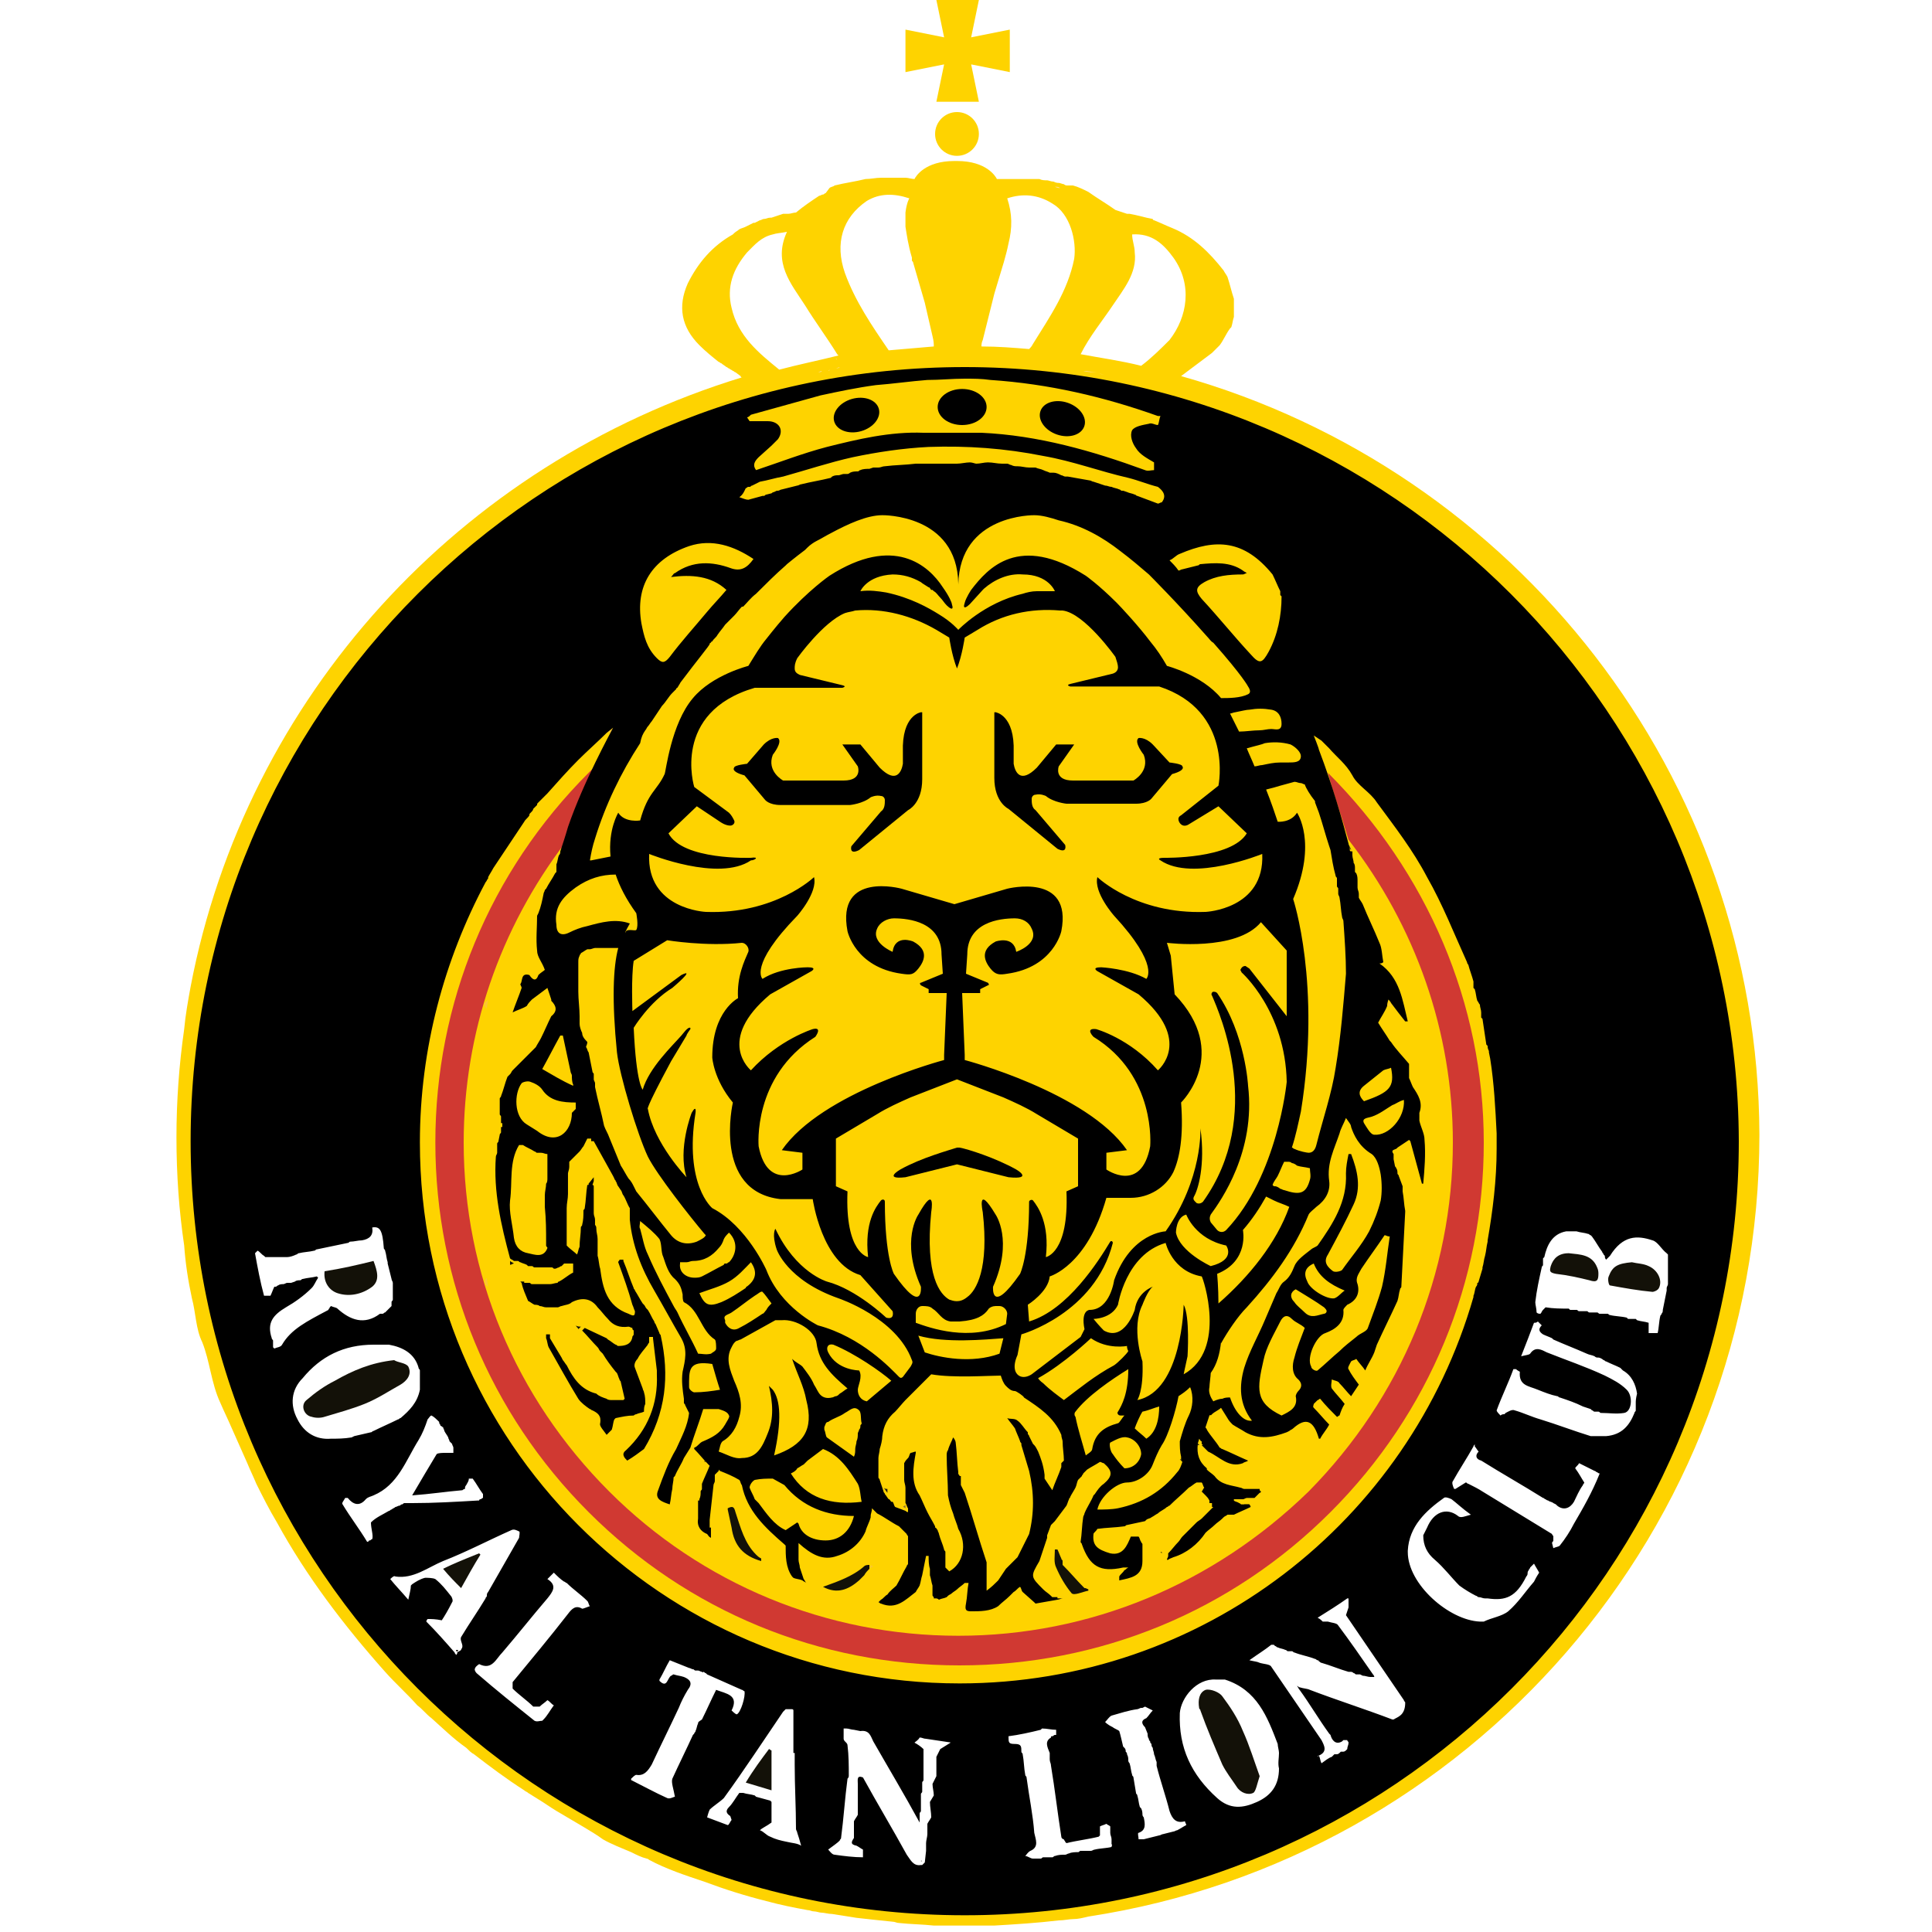 <?xml version="1.0" encoding="UTF-8"?> <svg xmlns="http://www.w3.org/2000/svg" xmlns:xlink="http://www.w3.org/1999/xlink" version="1.1" id="Layer_1" x="0px" y="0px" viewBox="0 0 150 150" style="enable-background:new 0 0 150 150;" xml:space="preserve"> <style type="text/css"> .st0{fill:#FED300;} .st1{fill:#FFFFFF;} .st2{fill:#FFDE91;} .st3{fill:#372D15;} .st4{fill:#8E7330;} .st5{fill:#25200D;} .st6{fill:#D03932;} .st7{fill:#FCC631;} .st8{fill:#131108;} </style> <path class="st0" d="M91.7,29.2c0.8-0.6,1.6-1.2,2.4-1.8c0.2-0.2,0.4-0.4,0.6-0.6c0.3-0.4,0.5-0.9,0.8-1.3c0,0,0.1-0.1,0.1-0.1 c0.1-0.3,0.1-0.5,0.2-0.8c0-0.5,0-0.9,0-1.4c-0.2-0.6-0.3-1.1-0.5-1.7c-0.1-0.2-0.2-0.3-0.3-0.5c-1.1-1.4-2.3-2.6-4-3.3 c-0.5-0.2-0.9-0.4-1.4-0.6c0,0-0.1,0-0.1-0.1c-0.6-0.1-1.2-0.3-1.8-0.4c-0.1,0-0.1,0-0.2,0c-0.3-0.1-0.6-0.2-0.9-0.3 c-0.7-0.5-1.4-0.9-2.1-1.4c-0.4-0.2-0.8-0.4-1.2-0.5c-0.1,0-0.2,0-0.4,0c-0.1,0-0.2,0-0.3-0.1c-0.1,0-0.3-0.1-0.4-0.1 c-0.1,0-0.2,0-0.4-0.1c-0.2,0-0.4-0.1-0.5-0.1c-0.2,0-0.4,0-0.6-0.1c-1,0-2,0-3,0c-0.1,0-0.2,0-0.3,0c0,0,0,0,0,0 c-0.1-0.2-0.8-1.4-3.1-1.4v0c0,0,0,0-0.1,0c0,0,0,0-0.1,0v0c-2.3,0-3,1.2-3.1,1.4c-0.2,0-0.5-0.1-0.7-0.1c-0.6,0-1.2,0-1.9,0 c-0.4,0-0.8,0.1-1.2,0.1c-0.8,0.2-1.6,0.3-2.4,0.5c-0.1,0.1-0.3,0.1-0.4,0.2L64.1,15c-0.1,0-0.1,0.1-0.2,0.1c-0.1,0-0.2,0.1-0.3,0.1 c-0.6,0.4-1.2,0.8-1.8,1.3c-0.2,0-0.4,0.1-0.6,0.1c-0.1,0-0.3,0-0.4,0c-0.3,0.1-0.6,0.2-0.9,0.3c0,0-0.1,0-0.1,0 c-0.2,0-0.3,0.1-0.5,0.1c-0.1,0-0.2,0.1-0.3,0.1l-0.4,0.2c0,0-0.1,0-0.1,0c-0.2,0.1-0.4,0.2-0.6,0.3c-0.2,0.1-0.3,0.1-0.5,0.2 c-0.1,0.1-0.3,0.2-0.4,0.3l0,0c0,0-0.1,0.1-0.1,0.1c-1.6,0.9-2.7,2.2-3.5,3.8c-0.8,1.8-0.5,3.4,0.9,4.8c0.5,0.5,1,0.9,1.5,1.3 c0.1,0,0.1,0.1,0.2,0.1c0.1,0.1,0.3,0.2,0.4,0.3c0.1,0,0.1,0.1,0.2,0.1c0.1,0.1,0.2,0.1,0.3,0.2c0.1,0,0.1,0.1,0.2,0.1l0.4,0.3 c0,0,0,0.1,0.1,0.1C35.7,36,19.1,54.1,14.8,76.6c-0.2,1.1-0.4,2.2-0.5,3.3c-0.4,2.8-0.6,5.6-0.6,8.4c0,2.9,0.2,5.7,0.6,8.4 c0.1,1.4,0.3,2.7,0.6,4.1c0.3,1.1,0.3,2.4,0.8,3.4c0.6,1.5,0.7,3.2,1.4,4.7c0.3,0.7,0.6,1.3,0.9,2c0.4,0.9,0.8,1.8,1.2,2.7 c0.2,0.5,0.5,1.1,0.7,1.6c0.5,1,1,2,1.6,3c2.3,4.2,5.2,8,8.4,11.6c0.8,0.9,1.7,1.7,2.5,2.6c0.4,0.3,0.7,0.7,1.1,1 c0.9,0.8,1.7,1.6,2.7,2.3c0.2,0.2,0.4,0.4,0.6,0.5c1.3,1,2.5,1.9,3.9,2.8c0.1,0.1,0.2,0.1,0.3,0.2c0.3,0.2,0.5,0.3,0.8,0.5 c0.5,0.3,0.9,0.6,1.4,0.9c0.7,0.4,1.5,0.9,2.2,1.3c0.5,0.3,1,0.6,1.4,0.9c0.7,0.4,1.5,0.7,2.2,1c0.4,0.2,0.8,0.4,1.2,0.5 c0.1,0,0.2,0.1,0.2,0.1c1.3,0.7,2.8,1.2,4.3,1.7c1.6,0.6,3.2,1.1,4.8,1.5c1.1,0.3,2.1,0.5,3.2,0.7c0.2,0,0.3,0.1,0.5,0.1 c0.2,0,0.4,0.1,0.6,0.1c0.2,0,0.5,0.1,0.8,0.1c0.6,0.1,1.3,0.2,1.9,0.3c0,0,0,0,0,0c0,0,0,0,0,0c0.9,0.1,1.8,0.2,2.8,0.3 c0.2,0,0.3,0.1,0.5,0.1c0.9,0.1,1.8,0.1,2.7,0.2c0.3,0,0.6,0,0.8,0c0.6,0,1.3,0,1.9,0c0.5,0,1.1,0,1.6,0c0,0,0.1,0,0.1,0 c0.1,0,0.2,0,0.3,0c1.7-0.1,3.3-0.2,5-0.4c0.4,0,0.8-0.1,1.1-0.1c0.4,0,0.8-0.1,1.2-0.2c29.5-4.5,52.1-30,52.1-60.7 C136.5,60.2,117.6,36.5,91.7,29.2z M60.5,28.7c-1.6-1.3-3.2-2.6-3.7-4.8c-0.4-1.6,0.1-3,1.2-4.3c0.6-0.6,1.1-1.2,2-1.4 c0.3-0.1,0.6-0.1,1.1-0.2c-1.1,2.4,0.3,4,1.4,5.7c0.8,1.3,1.7,2.5,2.5,3.8c0,0,0.1,0.1,0.1,0.1C63.5,28,62,28.3,60.5,28.7z M69,27.2 c-1.3-1.9-2.6-3.8-3.4-6c-0.8-2.3-0.2-4.3,1.7-5.6c1-0.6,2.1-0.6,3.3-0.2c0,0-0.2,0.3-0.3,1.1c0,0.4,0,0.8,0,1.1 c0.1,0.6,0.2,1.4,0.5,2.4c0,0.1,0,0.1,0,0.2c0,0.1,0.1,0.1,0.1,0.2l0.9,3.1l0,0c0.2,0.9,0.4,1.7,0.6,2.6c0.1,0.4,0.1,0.6,0.1,0.8 C71.3,27,70.2,27.1,69,27.2z M83.4,20.1L83.4,20.1c-0.5,2.5-1.9,4.5-3.2,6.6c-0.1,0.2-0.2,0.3-0.3,0.4c-1.2-0.1-2.4-0.2-3.7-0.2 c0-0.1,0-0.3,0.1-0.5c0.3-1.2,0.6-2.4,0.9-3.6c0.1-0.3,0.2-0.7,0.3-1c0.3-1,0.6-1.9,0.8-2.9c0.3-1.2,0.3-2.3-0.1-3.5 c1.2-0.4,2.4-0.3,3.5,0.4C83.1,16.6,83.6,18.7,83.4,20.1z M88.6,28.4c-1.6-0.4-3.1-0.6-4.7-0.9c0.7-1.4,1.7-2.6,2.5-3.8 c0.8-1.2,1.9-2.5,1.7-4.1c0-0.5-0.2-0.9-0.2-1.4c1.5-0.1,2.4,0.7,3.2,1.8c1.5,2.1,1.1,4.6-0.3,6.4C90.1,27.1,89.4,27.8,88.6,28.4z"></path> <polygon class="st1" points="16.8,94.8 29.2,92.9 35.4,108.8 47.2,124.4 63.5,132.6 84.6,132.6 104.3,121.9 116.3,104.7 119.3,93.2 131.2,92.9 131.2,104 123,122.2 111.8,134.2 94.6,144.3 79,147.2 63,145.9 47.2,139.6 35.4,132.6 27.2,122.5 19.6,107.9 "></polygon> <path class="st2" d="M68.5,14.3c-0.4,0-0.8,0.1-1.2,0.1C67.7,14.4,68.1,14.3,68.5,14.3z"></path> <path class="st2" d="M71.2,14.4c-0.3,0-0.5-0.1-0.8-0.1C70.7,14.3,70.9,14.4,71.2,14.4z"></path> <path class="st2" d="M81.4,14.4c-0.2,0-0.4,0-0.6-0.1C81,14.4,81.2,14.4,81.4,14.4z"></path> <path class="st2" d="M83,14.7c-0.1,0-0.2,0-0.3-0.1C82.8,14.7,82.9,14.7,83,14.7z"></path> <path class="st2" d="M82.3,14.6c-0.1,0-0.2,0-0.4-0.1C82.1,14.5,82.2,14.5,82.3,14.6z"></path> <path class="st2" d="M77.8,14.4c-0.1,0-0.2,0-0.3,0C77.6,14.4,77.7,14.4,77.8,14.4z"></path> <path class="st3" d="M134.3,90.8c0-0.1,0.1-0.1,0.1-0.2C134.4,90.6,134.3,90.7,134.3,90.8z"></path> <path class="st3" d="M134.4,86.8c0-0.1-0.1-0.1-0.1-0.2C134.3,86.7,134.4,86.8,134.4,86.8z"></path> <path class="st3" d="M15.3,90.9c0,0,0,0.1,0,0.1c0,0,0,0-0.1,0C15.3,91,15.3,90.9,15.3,90.9L15.3,90.9z"></path> <path class="st3" d="M15.3,86.4C15.3,86.4,15.4,86.4,15.3,86.4c0.1,0.1,0,0.1,0,0.1C15.3,86.5,15.3,86.4,15.3,86.4L15.3,86.4z"></path> <path class="st2" d="M84.1,28.8c0.4,0,0.7,0.1,1.1,0.1C84.8,28.9,84.4,28.9,84.1,28.8z"></path> <path class="st2" d="M85.3,29c0.2,0,0.3,0.1,0.5,0.1C85.6,29.1,85.4,29,85.3,29z"></path> <path class="st2" d="M63,29.1c0.1,0,0.2-0.1,0.3-0.1C63.2,29,63.1,29.1,63,29.1z"></path> <path class="st2" d="M63.5,28.9c0.1,0,0.2-0.1,0.3-0.1C63.8,28.9,63.6,28.9,63.5,28.9z"></path> <path class="st2" d="M83.6,28.7c0.1,0,0.2,0.1,0.3,0.1C83.8,28.8,83.7,28.7,83.6,28.7z"></path> <path class="st2" d="M64.9,28.6c0.1,0,0.2-0.1,0.3-0.1C65.1,28.6,65,28.6,64.9,28.6z"></path> <path class="st2" d="M64.3,28.8c0.1,0,0.1-0.1,0.2-0.1C64.4,28.7,64.3,28.8,64.3,28.8z"></path> <path class="st2" d="M83.5,28.5c0,0.1,0,0.1,0,0.2C83.5,28.6,83.5,28.5,83.5,28.5z"></path> <path class="st2" d="M65.2,28.5c0,0,0-0.1,0-0.1C65.2,28.4,65.2,28.4,65.2,28.5z"></path> <path class="st2" d="M65.2,28.3c0,0-0.1-0.1-0.1-0.1C65.1,28.2,65.2,28.3,65.2,28.3z"></path> <path class="st2" d="M65,28c0-0.1-0.1-0.1-0.1-0.2C65,27.9,65,28,65,28z"></path> <polygon class="st1" points="37.6,116.2 37.6,116.2 37.6,116.2 "></polygon> <path class="st4" d="M116.3,90.9c0-0.1,0-0.1,0-0.2C116.3,90.8,116.4,90.8,116.3,90.9C116.4,90.9,116.3,90.9,116.3,90.9L116.3,90.9z "></path> <path class="st4" d="M116.3,86.7c0-0.1,0-0.1,0-0.2C116.3,86.6,116.4,86.6,116.3,86.7C116.4,86.7,116.4,86.7,116.3,86.7z"></path> <path class="st3" d="M95.8,51.7c-0.3-0.3-0.6-0.7-0.8-1C95.2,51,95.5,51.4,95.8,51.7z"></path> <path class="st5" d="M91.6,112.9c0-0.4,0-0.8,0-1.2C91.6,112.1,91.6,112.5,91.6,112.9z"></path> <path class="st5" d="M68.2,112c0,0.2-0.1,0.5-0.1,0.7C68.1,112.5,68.1,112.3,68.2,112z"></path> <path class="st5" d="M92.9,111.9c-0.1,0.1-0.2,0.1-0.3,0.2c0-0.1,0.1-0.3,0.1-0.4C92.8,111.7,92.9,111.8,92.9,111.9z"></path> <path class="st5" d="M68.9,115.6l0,0.3c-0.1-0.1-0.2-0.3-0.3-0.4C68.7,115.6,68.8,115.6,68.9,115.6z"></path> <path class="st4" d="M70.1,117c0.1-0.1,0.2-0.1,0.2-0.2c0,0.1,0,0.2,0,0.3C70.3,117.1,70.2,117,70.1,117L70.1,117z"></path> <path class="st5" d="M104.8,65.7c0,0.1,0.1,0.2,0.1,0.3C104.8,65.9,104.8,65.8,104.8,65.7z"></path> <path class="st5" d="M53.5,112c0,0,0.1,0,0.1,0c0,0,0,0.1,0,0.1C53.6,112.1,53.6,112.1,53.5,112L53.5,112z"></path> <path class="st5" d="M93.1,112.2c0,0-0.1,0-0.1,0c0,0,0-0.1,0-0.1C93,112.1,93.1,112.1,93.1,112.2L93.1,112.2z"></path> <path class="st5" d="M91.7,113.4c0,0-0.1-0.1-0.1-0.1C91.7,113.3,91.7,113.3,91.7,113.4z"></path> <path class="st5" d="M54.8,113.5L54.8,113.5l-0.1,0c0,0,0-0.1,0-0.1C54.7,113.4,54.8,113.5,54.8,113.5L54.8,113.5z"></path> <path class="st5" d="M68,114.3c0,0.1,0.1,0.1,0.1,0.2C68.1,114.4,68.1,114.3,68,114.3z"></path> <path class="st5" d="M68.5,115.3c0,0.1,0.1,0.1,0.1,0.2C68.6,115.4,68.5,115.4,68.5,115.3z"></path> <path class="st5" d="M81.5,115.5L81.5,115.5C81.5,115.4,81.5,115.5,81.5,115.5L81.5,115.5L81.5,115.5z"></path> <path class="st5" d="M81.5,115.5C81.6,115.5,81.6,115.5,81.5,115.5C81.6,115.5,81.6,115.5,81.5,115.5L81.5,115.5z"></path> <path class="st5" d="M69.3,116.6L69.3,116.6c0,0-0.1,0-0.1,0C69.3,116.6,69.3,116.6,69.3,116.6L69.3,116.6z"></path> <path class="st3" d="M77.2,122.7c0,0,0.1-0.1,0.1-0.1C77.3,122.6,77.3,122.6,77.2,122.7z"></path> <path class="st4" d="M76.4,123.3C76.4,123.4,76.4,123.4,76.4,123.3C76.3,123.4,76.3,123.4,76.4,123.3 C76.3,123.3,76.4,123.3,76.4,123.3C76.4,123.3,76.4,123.3,76.4,123.3L76.4,123.3z"></path> <path class="st5" d="M105.2,67.9c0,0,0.1,0,0.1,0c0,0,0,0.1,0,0.1C105.3,68,105.3,68,105.2,67.9z"></path> <path class="st5" d="M104.9,66.2L104.9,66.2L104.9,66.2C104.9,66.2,104.9,66.2,104.9,66.2L104.9,66.2z"></path> <polygon class="st6" points="41,111.9 41,111.9 41,111.9 "></polygon> <path class="st7" d="M47.8,56.4l-0.6,0.4c0.1,0.1,0.2,0.1,0.3,0.2L47.8,56.4L47.8,56.4z"></path> <polygon class="st7" points="70,90.7 70,90.7 70,90.7 "></polygon> <path class="st7" d="M76.2,98.5C76.2,98.5,76.1,98.5,76.2,98.5L76.2,98.5L76.2,98.5z"></path> <polygon class="st7" points="62.3,42.3 62.3,42.3 62.3,42.3 "></polygon> <path class="st7" d="M45.1,73.9C45.1,73.9,45.1,73.9,45.1,73.9C45.1,73.9,45.1,73.9,45.1,73.9L45.1,73.9L45.1,73.9z"></path> <path class="st7" d="M90.1,66.4C90.1,66.4,90.1,66.4,90.1,66.4C90.1,66.4,90.1,66.4,90.1,66.4C90.1,66.4,90.1,66.4,90.1,66.4z"></path> <path class="st7" d="M90.1,66.6C90.1,66.6,90.1,66.6,90.1,66.6C90.1,66.6,90.1,66.6,90.1,66.6L90.1,66.6L90.1,66.6z"></path> <path class="st7" d="M48.3,74.4c0-0.3,0.5-0.8-0.3-0.9l0.2,0.9C48.2,74.4,48.2,74.4,48.3,74.4L48.3,74.4z"></path> <path class="st7" d="M107.7,78.1c0.1,0,0.3,0,0.4,0c-0.1-0.1-0.2-0.2-0.3-0.4C107.8,77.9,107.8,78,107.7,78.1L107.7,78.1z"></path> <path class="st7" d="M86.3,76C86.3,76,86.3,76,86.3,76C86.3,76,86.3,76,86.3,76L86.3,76L86.3,76z"></path> <path class="st7" d="M90.1,66.6C90.1,66.6,90.1,66.6,90.1,66.6C90.1,66.6,90.1,66.6,90.1,66.6L90.1,66.6L90.1,66.6z"></path> <path class="st7" d="M37.9,99.9c0-0.2-0.1-0.5-0.1-0.7C37.5,99.5,37.6,99.7,37.9,99.9z"></path> <path class="st7" d="M37.8,78.3c0-0.2,0.1-0.5,0.1-0.7C37.8,77.8,37.3,77.9,37.8,78.3z"></path> <path class="st7" d="M67.5,121.8c0.1-0.1,0.2-0.1,0.3-0.2c-0.1,0-0.2-0.1-0.2-0.1C67.6,121.6,67.6,121.7,67.5,121.8L67.5,121.8z"></path> <path class="st8" d="M44.9,103.2c0.1-0.1,0.1-0.1,0.2-0.2c-0.1,0-0.3,0-0.4-0.1C44.8,103.1,44.9,103.1,44.9,103.2L44.9,103.2z"></path> <path class="st8" d="M96.7,117.1c0.1-0.1,0.2-0.2,0.3-0.3c-0.1,0-0.3,0-0.4,0C96.6,116.9,96.6,117,96.7,117.1z"></path> <path class="st8" d="M39.9,98.1c-0.1-0.1-0.2-0.1-0.3-0.2c0,0.1,0,0.2,0,0.3C39.7,98.2,39.8,98.1,39.9,98.1L39.9,98.1z"></path> <path class="st8" d="M97,116.2L97,116.2c0.1,0,0.1-0.1,0.1-0.1C97.1,116.1,97,116.2,97,116.2L97,116.2L97,116.2z"></path> <path class="st8" d="M90.1,120.5c0,0,0.1,0.1,0.1,0.1c0,0,0-0.1,0-0.1C90.2,120.5,90.2,120.5,90.1,120.5L90.1,120.5z"></path> <path class="st8" d="M58.7,120.7c-0.9-0.9-1.2-2.1-1.6-3.3c-0.1-0.4-0.2-0.5-0.6-0.3c0,0,0,0.1,0,0.1c0.1,0.5,0.2,0.9,0.3,1.4 c0.2,1.4,0.9,2.2,2.3,2.6c0-0.1,0-0.1,0-0.2C58.9,120.9,58.8,120.8,58.7,120.7L58.7,120.7z"></path> <path class="st8" d="M84.2,123.3c0,0-0.1-0.1-0.1-0.1c-0.5-0.5-1-1.1-1.5-1.6c0,0-0.1-0.1-0.1-0.1c0-0.1,0-0.2,0-0.3 c0-0.1-0.1-0.1-0.1-0.2c-0.1-0.2-0.2-0.5-0.3-0.7c-0.1,0-0.1,0-0.2,0c0,0.5-0.1,1,0.1,1.4c0.3,0.7,0.7,1.4,1.2,2 c0.2,0.2,0.8-0.1,1.3-0.2c0,0,0-0.1,0-0.1C84.3,123.3,84.3,123.3,84.2,123.3L84.2,123.3z"></path> <path class="st8" d="M63.9,123.2C63.9,123.2,63.9,123.2,63.9,123.2c1.1,0.6,2,0.2,2.8-0.5c0.1-0.1,0.3-0.3,0.4-0.4 c0.1-0.2,0.3-0.4,0.4-0.5c0-0.1,0-0.2,0-0.3c-0.1,0-0.3,0-0.4,0.1C66.2,122.4,65,122.8,63.9,123.2z"></path> <path class="st8" d="M133.8,79.9C133.8,79.8,133.7,79.8,133.8,79.9C133.7,79.8,133.8,79.9,133.8,79.9 C133.8,79.9,133.8,79.9,133.8,79.9z"></path> <path class="st8" d="M76.4,123.4C76.4,123.4,76.4,123.3,76.4,123.4C76.4,123.3,76.4,123.3,76.4,123.4 C76.4,123.3,76.4,123.3,76.4,123.4L76.4,123.4z"></path> <path class="st8" d="M85.5,75.6C85.5,75.6,85.5,75.6,85.5,75.6C85.4,75.6,85.4,75.6,85.5,75.6L85.5,75.6L85.5,75.6z"></path> <path class="st8" d="M46.4,104.8L46.4,104.8L46.4,104.8L46.4,104.8L46.4,104.8z"></path> <polygon class="st8" points="88.1,119.1 88.1,119.1 88.1,119.1 "></polygon> <path class="st8" d="M93.9,114.5C93.9,114.5,93.9,114.5,93.9,114.5L93.9,114.5L93.9,114.5L93.9,114.5z"></path> <path class="st8" d="M62.4,113.5C62.4,113.5,62.4,113.5,62.4,113.5L62.4,113.5L62.4,113.5L62.4,113.5z"></path> <path class="st8" d="M90.7,66.9C90.7,66.9,90.7,66.9,90.7,66.9C90.7,66.9,90.7,66.9,90.7,66.9L90.7,66.9L90.7,66.9z"></path> <path class="st8" d="M87.7,76.9C87.7,76.9,87.7,76.9,87.7,76.9C87.7,76.9,87.7,76.9,87.7,76.9L87.7,76.9L87.7,76.9z"></path> <path class="st8" d="M85.8,81.1L85.8,81.1C85.8,81.1,85.7,81.1,85.8,81.1L85.8,81.1z"></path> <path class="st8" d="M35.4,128.1c0,0.1,0.1,0.1,0.1,0.2c0-0.1,0-0.1,0.1-0.2C35.5,128.1,35.4,128.1,35.4,128.1L35.4,128.1z"></path> <path class="st8" d="M114.7,112.2c0-0.1,0-0.1,0-0.2l-0.1,0.2C114.6,112.2,114.6,112.2,114.7,112.2z"></path> <path class="st8" d="M71.5,144.5c0,0,0.1,0,0.1,0C71.6,144.5,71.5,144.4,71.5,144.5z"></path> <path class="st8" d="M69.7,73.1C69.7,73.1,69.7,73.1,69.7,73.1C69.7,73.1,69.7,73.1,69.7,73.1L69.7,73.1L69.7,73.1z"></path> <path class="st8" d="M26.2,100.4c0.9,0.3,1.9,0.1,2.7-0.5c0.6-0.5,0.4-1.2,0.1-2c-1.2,0.3-2.5,0.6-3.8,0.8 C25.1,99.6,25.6,100.2,26.2,100.4L26.2,100.4z"></path> <path class="st8" d="M128,98.3c-0.4-0.2-0.9-0.2-1.3-0.3c-1.1,0.1-1.5,0.3-1.8,1.1c-0.1,0.2,0,0.7,0.1,0.7c1.1,0.2,2.2,0.4,3.3,0.5 c0.1,0,0.4-0.1,0.5-0.3C129.1,99.4,128.7,98.6,128,98.3L128,98.3z"></path> <path class="st8" d="M124,98.4c-0.4-1-1.3-1-2.2-1.1c-0.8,0-1.2,0.4-1.4,1c-0.1,0.4-0.1,0.5,0.4,0.6c0.9,0.1,1.8,0.3,2.6,0.5 c0.6,0.2,0.7,0,0.7-0.5C124.1,98.8,124.1,98.6,124,98.4L124,98.4z"></path> <path class="st8" d="M94.9,131.7c-0.2-0.3-0.9-0.6-1.3-0.5c-0.5,0.2-0.6,0.8-0.5,1.4c0,0.1,0.1,0.1,0.1,0.2c0.5,1.4,1.1,2.8,1.7,4.2 c0.3,0.6,0.7,1.1,1.1,1.7c0.3,0.5,0.9,0.7,1.3,0.5c0.2-0.1,0.3-0.7,0.5-1.3c-0.4-1.1-0.8-2.4-1.3-3.5 C96.1,133.4,95.5,132.5,94.9,131.7L94.9,131.7z"></path> <path class="st8" d="M31.1,107.5c0.5-0.3,0.9-0.8,0.6-1.4c-0.2-0.3-0.8-0.3-1.1-0.5c-1.8,0.2-3.2,0.8-4.6,1.6 c-0.8,0.4-1.5,0.9-2.2,1.5c-0.5,0.4-0.2,1.2,0.4,1.3c0.3,0.1,0.7,0.1,1,0c1-0.3,2.1-0.6,3.1-1C29.3,108.6,30.2,108,31.1,107.5 L31.1,107.5z"></path> <path class="st8" d="M57.9,138.4c0.7,0.2,1.3,0.4,2,0.6v-3.1c-0.1,0-0.1-0.1-0.2-0.1C59.1,136.6,58.5,137.4,57.9,138.4L57.9,138.4z"></path> <path class="st8" d="M34.4,121.8c0.5,0.6,0.9,1,1.4,1.5c0.5-0.9,1-1.8,1.5-2.6c0,0-0.1-0.1-0.1-0.1C36.2,121,35.2,121.4,34.4,121.8 L34.4,121.8z"></path> <polygon class="st8" points="89.2,57.9 89.2,57.9 89.2,57.9 "></polygon> <path class="st8" d="M88,57.9C88,57.9,88,57.9,88,57.9C88,57.9,88,57.9,88,57.9L88,57.9L88,57.9z"></path> <path class="st8" d="M79,91.2L79,91.2C79,91.2,79,91.2,79,91.2L79,91.2L79,91.2z"></path> <path d="M78.9,90.8c-1.6-0.9-3.8-1.6-4.4-1.7c0,0,0,0-0.1,0c-0.1,0-0.1,0-0.1,0c-0.6,0.2-2.8,0.8-4.4,1.7c0,0-1.4,0.8,0.4,0.6l4-1 l4,1C80.3,91.6,78.9,90.8,78.9,90.8z"></path> <g> <path d="M77.3,55.3c0,0,1.5,0.2,1.4,3.1c0,0.2,0,0.8,0,0.9c0.1,0.6,0.5,1.6,1.8,0.3l1.5-1.8h1.4l-1.2,1.7c0,0-0.4,1.1,1.1,1.1h4.7 c0,0,1.3-0.7,0.8-2c0,0-0.8-1-0.4-1.3c0,0,0.5-0.1,1.1,0.5l1.3,1.4c0,0,1,0.1,1,0.3c0,0,0.3,0.3-0.8,0.6l-1.6,1.9 c0,0-0.3,0.4-1.2,0.4l-5.4,0c0,0-1-0.1-1.6-0.6c0,0-0.4-0.2-0.8-0.1c-0.2,0-0.3,0.2-0.3,0.3c0,0.3,0,0.7,0.3,0.9l2.3,2.7 c0,0,0.2,0.7-0.6,0.3l-3.8-3.1c0,0-1.1-0.5-1.1-2.4V55.3z"></path> <path d="M71.5,55.3c0,0-1.5,0.2-1.4,3.1c0,0.2,0,0.8,0,0.9c-0.1,0.6-0.5,1.6-1.8,0.3l-1.5-1.8h-1.4l1.2,1.7c0,0,0.4,1.1-1.1,1.1 h-4.7c0,0-1.3-0.7-0.8-2c0,0,0.8-1,0.4-1.3c0,0-0.5-0.1-1.1,0.5L58,59.3c0,0-1,0.1-1,0.3c0,0-0.3,0.3,0.8,0.6l1.6,1.9 c0,0,0.3,0.4,1.2,0.4l5.4,0c0,0,1-0.1,1.6-0.6c0,0,0.4-0.2,0.8-0.1c0.2,0,0.3,0.2,0.3,0.3c0,0.3,0,0.7-0.3,0.9l-2.3,2.7 c0,0-0.2,0.7,0.6,0.3l3.8-3.1c0,0,1.1-0.5,1.1-2.4V55.3z"></path> </g> <g> <path class="st6" d="M103.1,60C103.1,60,103.1,59.9,103.1,60c0.3,1.2,1,3.2,1.6,5.2c5.2,6.7,8.1,14.9,8.1,23.5 c0,10.2-4,19.8-11.2,27.1C94.2,123,84.6,127,74.4,127c-10.2,0-19.9-4-27.1-11.2C40,108.5,36,98.9,36,88.7c0-8.5,2.8-16.6,7.9-23.3 c0.6-2,1.6-4.4,2.5-6.1c-0.2,0.2-0.5,0.5-0.7,0.7c-7.7,7.7-11.9,17.9-11.9,28.7s4.2,21,11.9,28.7c7.7,7.7,17.9,11.9,28.8,11.9 c10.9,0,21.1-4.2,28.8-11.9c7.7-7.7,11.9-17.9,11.9-28.7S110.8,67.7,103.1,60z"></path> </g> <ellipse cx="74.7" cy="31.6" rx="1.9" ry="1.4"></ellipse> <ellipse transform="matrix(0.962 -0.274 0.274 0.962 -6.297 19.47)" cx="66.5" cy="32.2" rx="1.8" ry="1.3"></ellipse> <ellipse transform="matrix(0.328 -0.945 0.945 0.328 24.71 99.808)" cx="82.5" cy="32.5" rx="1.3" ry="1.8"></ellipse> <circle class="st0" cx="74.3" cy="10.4" r="1.7"></circle> <line class="st0" x1="74.3" y1="44.6" x2="74.3" y2="45.4"></line> <path d="M74.9,28.5c-33.1,0-60.1,26.9-60.1,60.1c0,33.1,26.9,60.1,60.1,60.1c33.1,0,60.1-26.9,60.1-60.1 C134.9,55.5,108,28.5,74.9,28.5z M102.1,62.2L102.1,62.2c0,0,0,0.1,0,0.1c0.1,0.3,0.2,0.5,0.3,0.8c0.3,0.9,0.5,1.7,0.8,2.6l0.1,0.3 c0.1,0.6,0.2,1.3,0.4,2c0,0.1,0.1,0.1,0.1,0.2c0,0.2,0,0.4,0,0.6c0,0.1,0.1,0.1,0.1,0.2c0,0.1,0,0.3,0,0.4c0,0.1,0.1,0.2,0.1,0.3 c0.1,0.5,0.1,1,0.2,1.5c0,0.1,0.1,0.2,0.1,0.3c0.1,1.4,0.2,2.8,0.2,4.1c-0.2,2.4-0.4,4.9-0.8,7.3c-0.3,2-1,4-1.5,6 c-0.1,0.4-0.3,0.6-0.6,0.6c-0.1,0-0.7-0.1-1.1-0.3c0,0,0,0,0,0c-0.1,0-0.1-0.1-0.2-0.1c0.3-0.9,0.5-1.9,0.7-2.8 c1.6-9.9-0.6-16.5-0.6-16.5c1.9-4.4,0.3-6.7,0.3-6.7c-0.5,0.8-1.5,0.7-1.5,0.7c-0.2-0.6-0.5-1.5-0.9-2.5c0.4-0.1,0.8-0.2,1.1-0.3 c0.4-0.1,0.7-0.2,1.1-0.3c0.2,0,0.3,0.1,0.5,0.1c0.1,0,0.2,0.1,0.3,0.1C101.4,61.2,101.7,61.7,102.1,62.2z M100.8,107.1L100.8,107.1 c0.3,0.3,0.3,0.6,0,0.9c-0.1,0.1-0.2,0.3-0.2,0.4c0.2,0.9-0.5,1.2-1.1,1.5c-2.1-1-1.9-2.1-1.4-4.3c0.2-1,0.8-2,1.3-3 c0.2-0.4,0.5-0.6,0.9-0.2c0.3,0.3,0.7,0.4,1,0.7c-0.3,0.8-0.6,1.5-0.8,2.3C100.3,106,100.3,106.7,100.8,107.1z M101.3,101.9 L101.3,101.9c-0.3-0.3-0.6-0.5-0.8-0.8c-0.4-0.4-0.3-0.8,0.1-1c0.8,0.5,1.5,0.9,2.2,1.4c0.1,0.1,0.2,0.2,0.2,0.3 c0,0.1-0.1,0.2-0.2,0.2C102.3,102.1,101.8,102.4,101.3,101.9z M102,98.1L102,98.1c0.4,1,1.2,1.6,2.4,2.1c-0.3,0.2-0.5,0.5-0.8,0.6 c-0.6,0.1-1.9-0.7-2.1-1.3C101.2,98.9,101.3,98.4,102,98.1z M102.9,103.5L102.9,103.5c0.8-0.3,1.5-0.8,1.4-1.8 c0-0.1,0.2-0.3,0.3-0.4c0.7-0.3,1-0.9,0.8-1.6c-0.2-0.5,0.1-0.8,0.3-1.2c0.6-0.9,1.2-1.7,1.8-2.6c0.1,0,0.2,0.1,0.4,0.1 c-0.2,1.3-0.3,2.6-0.6,3.9c-0.3,1.1-0.7,2.1-1.1,3.2c-0.1,0.3-0.6,0.4-0.9,0.7c-0.5,0.4-0.9,0.7-1.3,1.1c-0.6,0.5-1.1,1-1.7,1.5 c-0.1,0.1-0.5-0.1-0.5-0.3C101.4,105.4,102.2,103.7,102.9,103.5z M106.7,88.1c-0.3,0-0.6-0.6-0.8-0.9c-0.2-0.4,0.3-0.4,0.6-0.5 c0.6-0.2,1.1-0.6,1.6-0.9c0.3-0.1,0.5-0.3,0.9-0.4C109.1,86.8,107.8,88.2,106.7,88.1z M105.9,85.5c-0.4-0.4-0.5-0.8,0-1.2 c0.5-0.4,1-0.8,1.5-1.2c0.2-0.1,0.4-0.1,0.6-0.2C108.3,84.4,107.9,84.8,105.9,85.5z M106.5,89.6L106.5,89.6c0.4,0.3,0.6,1,0.7,1.6 c0.1,0.7,0.1,1.4,0,2c-0.2,0.8-0.5,1.6-0.9,2.4c-0.6,1.1-1.4,2-2.1,3c-0.1,0.1-0.5,0.2-0.7,0.1c-0.4-0.3-0.8-0.7-0.4-1.3 c0.7-1.3,1.4-2.6,2-3.9c0.6-1.3,0.3-2.6-0.2-3.9c-0.1,0-0.1,0-0.2,0c-0.1,0.5-0.2,1-0.2,1.5c0.1,2.2-1,3.9-2.2,5.6 c-0.1,0.1-0.4,0.2-0.5,0.3c-0.5,0.4-1.1,0.8-1.3,1.3c-0.2,0.5-0.4,0.9-0.8,1.2c-0.3,0.2-0.4,0.6-0.6,0.9c-0.3,0.7-0.6,1.4-0.9,2.1 c-0.5,1.2-1.2,2.4-1.6,3.7c-0.4,1.4-0.4,2.8,0.6,4.1c-0.6,0.1-1.3-0.6-1.7-1.8c-0.2,0-0.4,0-0.6,0.1c-0.3,0-0.7,0.2-0.7,0.2 c-0.2-0.3-0.4-0.7-0.3-1.1c0-0.2,0.1-0.9,0.1-1.1c0,0,0,0,0,0c0.5-0.7,0.7-1.5,0.8-2.4c0,0.1,0,0.1,0,0.1c0.5-0.9,1.3-2.1,2-2.8 c2-2.2,3.7-4.5,4.8-7.2c0.1-0.2,0.4-0.4,0.6-0.6c0.7-0.5,1.1-1.2,1-2c-0.2-1.4,0.4-2.5,0.8-3.7c0.1-0.4,0.3-0.7,0.5-1.2 c0.2,0.3,0.4,0.5,0.4,0.7C105.1,88.1,105.5,89,106.5,89.6z M91.7,113.1L91.7,113.1c0,0.1,0,0.2,0,0.3c0,0,0.1,0.1,0.1,0.1 c-0.1,0.3-0.2,0.6-0.4,0.8c-1.2,1.5-2.7,2.4-4.6,2.8c-0.5,0.1-1.1,0.1-1.6,0.1c0.2-1,1.5-2.1,2.3-2.1c0.8,0,1.7-0.6,2-1.4 c0.2-0.5,0.4-1,0.7-1.5c0.5-0.7,1.1-2.7,1.3-3.8c0.3-0.2,0.6-0.4,0.9-0.7c0.3,0.7,0.2,1.6-0.1,2.2c-0.3,0.6-0.5,1.3-0.7,2 C91.6,112.3,91.6,112.7,91.7,113.1z M80.6,112.7c-0.1-0.2-0.2-0.4-0.3-0.5c0,0-0.1-0.1-0.1-0.1c-0.1-0.2-0.2-0.4-0.3-0.6l0,0 c0-0.1-0.1-0.1-0.1-0.2c0,0,0-0.1,0-0.1c-0.3-0.3-0.5-0.7-0.8-0.9c-0.2-0.2-0.6-0.1-0.8-0.2c0.2,0.3,0.4,0.5,0.6,0.8 c0.1,0.3,0.3,0.7,0.4,1l0,0c0,0.1,0.1,0.1,0.1,0.2c0,0,0,0.1,0,0.1c0.2,0.7,0.4,1.3,0.6,2c0.4,1.7,0.4,3.3,0,4.9 c-0.3,0.6-0.6,1.2-0.9,1.8c-0.3,0.3-0.6,0.6-0.9,0.9c-0.2,0.3-0.4,0.6-0.6,0.9c0,0-0.1,0.1-0.1,0.1c-0.2,0.2-0.4,0.4-0.8,0.7 c0,0,0,0,0,0c0,0,0,0,0,0c0,0,0,0,0,0c0,0,0,0,0,0c0,0,0,0,0,0c0-0.4,0-0.7,0-0.9c0-0.4,0-0.9,0-1.3c-0.6-1.8-1.1-3.6-1.7-5.4 c-0.1-0.2-0.2-0.4-0.3-0.6c0,0,0-0.1,0-0.1c0-0.2,0-0.4,0-0.6l-0.1,0c0-0.1-0.1-0.1-0.1-0.2c0,0,0-0.1,0-0.1 c-0.1-0.8-0.1-1.5-0.2-2.3c0-0.1-0.1-0.3-0.2-0.4c-0.1,0.3-0.3,0.6-0.4,1c-0.1,0.1-0.1,0.3-0.1,0.4c0,1,0.1,2.1,0.1,3.1 c0.1,0.5,0.2,0.9,0.4,1.4c0.1,0.4,0.3,0.8,0.4,1.2c0.7,1.2,0.4,2.7-0.7,3.3c-0.1-0.1-0.2-0.2-0.3-0.3c0-0.1,0-0.2,0-0.3 c0-0.3,0-0.6,0-0.9l0,0c0-0.1-0.1-0.1-0.1-0.2c-0.1-0.4-0.3-0.8-0.4-1.2c0-0.1-0.1-0.2-0.1-0.3c-0.1-0.1-0.1-0.2-0.2-0.2l0-0.1 c-0.2-0.4-0.4-0.7-0.6-1.1c-0.2-0.4-0.4-0.9-0.6-1.3c-0.7-1-0.5-2.2-0.3-3.3c0,0,0-0.1,0-0.1c-0.1,0-0.3,0.1-0.4,0.1 c-0.1,0.1-0.1,0.3-0.2,0.4c-0.1,0.1-0.2,0.2-0.3,0.4c0,0.2,0,0.4,0,0.6c0,0.2,0,0.5,0,0.7c0,0.2,0.1,0.4,0.1,0.6l0,1.2 c0.1,0.1,0.1,0.3,0.2,0.4c0,0.1,0,0.2,0,0.3c-0.1,0-0.2-0.1-0.2-0.1c-0.3-0.1-0.5-0.2-0.8-0.3c0,0-0.1,0-0.1,0c0,0,0.1,0,0.1,0 c-0.1-0.1-0.1-0.3-0.2-0.4c0,0-0.1,0-0.1,0c-0.1-0.1-0.1-0.2-0.2-0.2c-0.1-0.1-0.2-0.3-0.3-0.4l0,0c0-0.1-0.1-0.1-0.1-0.2 c-0.1-0.3-0.2-0.6-0.3-0.9c0-0.1-0.1-0.1-0.1-0.2c0-0.5,0-1,0-1.5c0-0.2,0.1-0.5,0.1-0.7c0.1-0.3,0.2-0.7,0.2-1 c0.1-0.8,0.4-1.4,1-1.9c0.2-0.2,0.6-0.7,0.8-0.9l2-2l0,0c1.7,0.3,4.5,0.1,5.4,0.1c0.1,0.3,0.2,0.6,0.4,0.8c0.2,0.2,0.4,0.4,0.7,0.4 c0,0,0,0,0,0c0.1,0,0.7,0.4,0.7,0.5c1.2,0.8,2.3,1.5,2.9,2.9c0,0.2,0.1,0.4,0.1,0.5c0,0.5,0.1,1,0.1,1.5c-0.1,0.1-0.1,0.1-0.2,0.2 c0,0.1,0,0.2,0,0.3c-0.2,0.6-0.5,1.2-0.7,1.8c-0.2-0.3-0.4-0.6-0.6-0.9l0,0c0-0.1,0-0.2,0-0.3C81,113.7,80.8,113.2,80.6,112.7z M66.9,110.5c0,0.1-0.1,0.1-0.1,0.2c0,0.1,0,0.2-0.1,0.3c0,0.1-0.1,0.2-0.1,0.3c0,0.2,0,0.4-0.1,0.6c0,0.2-0.1,0.4-0.1,0.6 c0,0.2,0,0.4-0.1,0.6c-0.7-0.5-1.4-1-2.1-1.5c-0.1-0.1-0.1-0.4-0.2-0.6c0,0,0-0.1,0-0.2c0.1-0.2,0.1-0.4,0.3-0.4 c0.4-0.3,0.9-0.4,1.3-0.7c0.4-0.2,0.7-0.6,1.1-0.2C66.9,109.7,66.8,110.2,66.9,110.5L66.9,110.5z M55.8,112.7 c0.1-0.3,0.1-0.6,0.3-0.8c0.7-0.4,1.1-1.1,1.3-1.9c0.3-1,0-1.9-0.4-2.8c-0.3-0.8-0.7-1.7-0.2-2.6c0.1-0.2,0.2-0.4,0.4-0.5 c0.1,0,0.2-0.1,0.3-0.1c0.9-0.5,1.8-1,2.7-1.5l0.1,0c0.1,0,0.2,0,0.4,0c1.1-0.1,2.6,0.8,2.7,1.8c0.2,1.5,1.1,2.4,2.4,3.5 c-0.2,0.1-0.4,0.3-0.6,0.4c0,0,0,0,0,0c-0.1,0.1-0.2,0.2-0.3,0.2c0,0,0,0,0,0c-0.1,0-0.2,0.1-0.3,0.1c-0.4,0.1-0.7,0-0.9-0.2 c-0.2-0.2-0.3-0.5-0.5-0.8c-0.2-0.5-0.6-1-0.9-1.4c-0.2-0.2-0.5-0.3-0.8-0.6c0.4,1.2,0.9,2.1,1.1,3.2c0.6,2.3-0.2,3.5-2.5,4.3 c0,0,0,0,0,0c0,0,0,0,0,0c0.6-2.7,0.5-4.3-0.1-5.1c-0.1-0.1-0.2-0.2-0.3-0.3c0.3,1.3,0.4,2.5-0.1,3.7c-0.4,1-0.8,1.9-2,1.9 C57,113.3,56.4,112.9,55.8,112.7C55.8,112.7,55.8,112.7,55.8,112.7C55.8,112.7,55.8,112.7,55.8,112.7z M45.2,80.2L45.2,80.2 C45.1,80,45,79.7,45,79.5c0-0.2,0-0.4,0-0.6c0-0.6-0.1-1.3-0.1-1.9c0-0.8,0-1.5,0-2.3c0-0.2,0-0.3,0.1-0.5c0-0.1,0.1-0.1,0.1-0.2 c0.2-0.1,0.3-0.2,0.5-0.3c0.1,0,0.1,0,0.2,0c0.1,0,0.3-0.1,0.4-0.1c0.6,0,1.2,0,1.8,0c-0.4,1.5-0.5,4.1-0.1,8.1 c0.2,1.8,1.6,6.4,2.4,8.1c0.7,1.4,3.3,4.7,4.4,6c0,0,0.1,0.1,0.1,0.1c-0.1,0.2-0.3,0.3-0.7,0.5c-0.8,0.3-1.5,0.1-2-0.5 c-0.9-1.1-1.8-2.3-2.7-3.4l0,0l-0.2-0.4c-0.1-0.2-0.2-0.4-0.4-0.6c-0.2-0.3-0.4-0.7-0.6-1l-0.9-2.2c-0.1-0.3-0.3-0.6-0.4-0.9 c-0.2-1-0.5-2-0.7-3c0-0.1,0-0.2,0-0.3c0-0.1-0.1-0.2-0.1-0.3c0-0.1,0-0.3,0-0.4c0-0.1-0.1-0.1-0.1-0.2c-0.1-0.5-0.2-1-0.3-1.5 c-0.1-0.1-0.1-0.3-0.2-0.4c0-0.1,0.1-0.2,0.1-0.4C45.3,80.6,45.2,80.4,45.2,80.2z M42.4,96.4L42.4,96.4c0,0.1,0,0.2,0,0.3 c0,0.1,0.1,0.1,0.1,0.2c-0.3,0.8-1,0.5-1.5,0.4c-0.6-0.1-1-0.5-1.1-1.2c-0.1-1-0.4-2-0.3-2.9c0.2-1.4-0.1-3,0.7-4.3 c0.1,0,0.2,0,0.3,0c0.3,0.2,0.6,0.3,0.9,0.5c0.1,0,0.1,0.1,0.2,0.1c0.1,0,0.2,0,0.3,0c0.2,0,0.3,0.1,0.5,0.1l0,1c0,0.3,0,0.6,0,0.9 c0,0.1,0,0.3-0.1,0.4c0,0.3-0.1,0.6-0.1,0.9c0,0.3,0,0.6,0,0.9C42.4,94.7,42.4,95.6,42.4,96.4z M41.7,87.8L41.7,87.8 c-0.3-0.2-0.5-0.3-0.8-0.5c-1-0.6-1-2.4-0.4-3.2c0.1-0.1,0.5-0.2,0.7-0.1c0.3,0.1,0.7,0.3,0.9,0.6c0.6,0.9,1.6,1,2.6,1 c0,0.2,0,0.4,0,0.5c-0.1,0.1-0.2,0.2-0.3,0.3C44.4,87.9,43.2,89,41.7,87.8z M42.1,83L42.1,83c0.5-0.9,0.9-1.7,1.4-2.6 c0.1,0,0.2,0,0.2,0c0.2,0.9,0.4,1.9,0.6,2.8c0,0.1,0.1,0.2,0.1,0.3c0,0.2,0,0.5,0.1,0.7c0,0,0,0.1,0,0.1 C43.6,83.9,42.8,83.4,42.1,83z M44.2,72.4c-0.6,0.3-1,0.1-1-0.6c-0.2-1.3,0.4-2.1,1.5-2.9c1-0.7,2-1,3.1-1c0.3,0.9,0.8,1.9,1.6,3 c0,0,0.2,1,0,1.3c-0.1,0.1-0.6-0.1-0.8,0.1c0,0.1-0.1,0.1-0.1,0.2c0.1-0.3,0.3-0.6,0.4-0.8c-1.1-0.4-2.2-0.1-3.3,0.2 C45.1,72,44.6,72.2,44.2,72.4z M58.3,66.6c0,0-5.3,0.2-6.4-1.9l2.2-2.1l1.8,1.2c0,0,0.4,0.3,0.8,0.3c0.2,0,0.4-0.2,0.3-0.4 c-0.1-0.2-0.2-0.4-0.4-0.6l-2.7-2c0,0-1.8-5.8,4.7-7.7h6.8c0,0,0.4-0.1,0-0.2l-3.3-0.8c-0.2-0.1-0.4-0.2-0.4-0.5 c0-0.2,0-0.4,0.2-0.8c0,0,2-2.8,3.7-3.5c0.3-0.1,0.5-0.1,0.8-0.2c2.2-0.2,4.4,0.4,6.3,1.5l1,0.6c0,0,0.2,1.4,0.6,2.4 c0.4-1,0.6-2.4,0.6-2.4l1-0.6c1.9-1.2,4.1-1.7,6.4-1.5c0.1,0,0.2,0,0.2,0c1.7,0.2,4.1,3.6,4.1,3.6c0.1,0.3,0.2,0.6,0.2,0.8 c0,0.2-0.1,0.4-0.4,0.5l-3.3,0.8c-0.4,0.1,0,0.2,0,0.2H90c5.8,1.9,4.6,7.7,4.6,7.7l-2.9,2.3c-0.4,0.2-0.1,0.6-0.1,0.6 c0.3,0.4,0.7,0.1,0.7,0.1l2.3-1.4l2.2,2.1c-1.2,2-6.4,1.9-6.4,1.9c-0.7,0-0.3,0.2-0.3,0.2c2.5,1.7,7.9-0.5,7.9-0.5 c0.2,4.3-4.4,4.5-4.4,4.5c-5.4,0.2-8.4-2.7-8.4-2.7c-0.3,1.2,1.3,3,1.3,3C90.1,75,89,76,89,76c-1.4-0.8-3.5-0.9-3.5-0.9 c-0.8,0-0.3,0.3-0.3,0.3l3.2,1.8c4.3,3.6,1.5,5.9,1.5,5.9c-2.2-2.5-4.8-3.2-4.8-3.2c-0.9-0.1-0.2,0.6-0.2,0.6c4.9,3,4.4,8.5,4.4,8.5 c-0.7,3.7-3.4,1.8-3.4,1.8v-1.3l1.6-0.2c-3.1-4.5-12.6-7-12.6-7l0-0.4l-0.2-4.8l1.4,0v-0.3l0.6-0.3c0.1,0,0.1-0.1,0-0.2l-1.7-0.7 l0.1-1.5c0-2.5,2.5-2.8,3.7-2.8c0.6,0,1.1,0.3,1.3,0.8c0.6,1.2-1.2,1.8-1.2,1.8c-0.2-1.3-1.6-0.8-1.6-0.8c-1.3,0.7-0.8,1.6-0.4,2.1 c0.4,0.5,0.7,0.5,1.3,0.4c3.6-0.5,4.2-3.3,4.2-3.3c0.9-4.6-4.2-3.3-4.2-3.3l-4.1,1.2l-4.1-1.2c0,0-5.1-1.4-4.2,3.3 c0,0,0.6,2.8,4.2,3.3c0.7,0.1,0.9,0.1,1.3-0.4c0.4-0.5,0.9-1.4-0.4-2.1c0,0-1.4-0.6-1.6,0.8c0,0-1.7-0.7-1.2-1.8 c0.2-0.5,0.8-0.8,1.3-0.8c1.2,0,3.7,0.3,3.7,2.8l0.1,1.5l-1.7,0.7c-0.1,0-0.1,0.1,0,0.2l0.6,0.3v0.3l1.4,0l-0.2,4.8l0,0.4 c0,0-9.5,2.5-12.6,7l1.6,0.2v1.3c0,0-2.7,1.8-3.4-1.8c0,0-0.5-5.4,4.4-8.5c0,0,0.6-0.8-0.2-0.6c0,0-2.6,0.8-4.8,3.2 c0,0-2.8-2.3,1.5-5.9l3.2-1.8c0,0,0.5-0.3-0.3-0.3c0,0-2.1,0-3.5,0.9c0,0-1.1-1,2.7-4.9c0,0,1.6-1.8,1.3-3c0,0-3,2.9-8.4,2.7 c0,0-4.6-0.2-4.4-4.5c0,0,5.4,2.2,7.9,0.5C58.6,66.8,59,66.5,58.3,66.6z M95.5,55.4c0.1,0,0.3-0.1,0.4-0.1c0,0,0,0,0,0c0,0,0,0,0,0 c0.5-0.1,0.9-0.2,1.1-0.2c0.6-0.1,1.1-0.1,1.7,0c0.6,0.1,0.8,0.6,0.8,1.1c0,0.6-0.5,0.4-0.8,0.4c-0.3,0-0.6,0.1-0.9,0.1 c-0.5,0-1.1,0.1-1.6,0.1C95.9,56.2,95.7,55.8,95.5,55.4z M96.5,95.5c0.7-0.8,1.3-1.7,1.8-2.6l0.6,0.3l0,0c0.4,0.2,0.8,0.3,1.2,0.5 c-1,2.8-3.1,5.4-5.5,7.5c0-1.2-0.1-2.3-0.1-2.3C97,97.9,96.5,95.5,96.5,95.5z M94,98.3c0,0-2.4-1.1-2.7-2.6c0,0,0-1.2,0.8-1.4 c0,0,0.7,1.9,3.1,2.4C95.2,96.7,96,97.8,94,98.3z M99.7,92.4c-0.1,0-0.2-0.1-0.3-0.1c-0.1-0.1-0.3-0.2-0.4-0.2c0,0,0,0-0.1,0 c0,0-0.1-0.1-0.1-0.1c0.1-0.3,0.3-0.5,0.4-0.7c0.2-0.4,0.3-0.7,0.5-1.1c0,0,0.1,0,0.1,0c0,0,0,0,0,0c0.1,0,0.1,0,0.2,0 c0.1,0,0.2,0,0.3,0.1c0.1,0,0.3,0.1,0.4,0.2c0.3,0.1,0.6,0.1,1,0.2c0,0.3,0.1,0.6,0,0.9C101.4,92.7,100.9,92.8,99.7,92.4z M99.9,78.9L97,75.2L96.7,75c-0.2,0-0.3,0.1-0.4,0.3l0.1,0.2c0,0,3.4,3,3.5,8.5c0,0-0.7,7.3-4.7,11.5c-0.2,0.2-0.5,0.2-0.7,0 L94,94.9c-0.1-0.2-0.1-0.4,0-0.6c0.8-1.1,3.5-4.9,2.9-10c0,0-0.2-4-2.4-7.2c-0.1-0.1-0.2-0.1-0.3-0.1l0,0c-0.1,0-0.2,0.2-0.1,0.3 c0.6,1.4,4.1,9.3-0.7,16c-0.1,0.1-0.3,0.2-0.5,0.1l-0.1-0.1c-0.1-0.1-0.2-0.2-0.1-0.4c0.3-0.5,0.9-2.4,0.5-5.3c0,0,0.2,3.9-2.7,8 c0,0-2.7,0.1-4,3.8c0,0-0.3,2.3-1.9,2.3c0,0-0.7,0-0.4,1.5l-0.3,0.6l-3.8,2.9c-0.3,0.2-0.7,0.3-1,0.1c-0.3-0.2-0.5-0.7-0.1-1.6 l0.3-1.6c0,0,5.7-1.6,7.1-7.1c0-0.1-0.1-0.2-0.2-0.1c-0.9,1.5-3.3,5.3-6.3,6.2l-0.1-1.3c0,0,1.6-1,1.7-2.2c0,0,2.9-0.8,4.4-6.1 l1.9,0c1.4,0,2.7-0.8,3.3-2c0.5-1.1,0.8-2.8,0.6-5.4c0,0,3.9-3.8-0.5-8.4l-0.3-3l-0.3-1c0,0,5.4,0.7,7.3-1.6l2,2.2V78.9z M71.1,102.7l0-0.7c0-0.3,0.2-0.6,0.5-0.6c0.3,0,0.6,0,0.8,0.2c0.5,0.3,0.7,0.9,1.4,1l0,0l0,0c0.1,0,0.3,0,0.5,0l0,0h0l0,0 c0.1,0,0.2,0,0.2,0l0,0l0,0c1.4-0.1,1.9-0.5,2.2-0.9c0.1-0.2,0.4-0.3,0.6-0.3l0.3,0c0.3,0,0.6,0.3,0.6,0.6l-0.1,0.8 C75.3,104.2,72.2,103.1,71.1,102.7z M77.9,103.9l-0.3,1.2c-2.2,0.8-4.6,0.3-5.8-0.1l-0.5-1.3C73.4,104.3,76.5,104,77.9,103.9z M77.1,99.9c1.6-3.6,0.2-5.6,0.2-5.6c-1.5-2.5-1-0.2-1-0.2c0.5,4.4-0.5,6.1-1.2,6.6c-0.6,0.5-1.1,0.3-1.4,0.2 c-0.7-0.4-1.9-1.8-1.4-6.8c0,0,0.4-2.3-1,0.2c0,0-1.4,2,0.2,5.6c0,0,0.2,2.3-2.1-1c0,0-0.7-1.3-0.7-5.6c0-0.2-0.2-0.2-0.3-0.1 c-0.4,0.5-1.3,1.7-1,4.4c0,0-1.8-0.3-1.6-5.1l-0.9-0.4l0-3.7l3.2-1.9c0.8-0.5,1.7-0.9,2.6-1.3l3.6-1.4l3.6,1.4 c0.9,0.4,1.8,0.8,2.6,1.3l3.2,1.9l0,3.7l-0.9,0.4c0.2,4.8-1.6,5.1-1.6,5.1c0.3-2.6-0.6-3.9-1-4.4c-0.1-0.1-0.3,0-0.3,0.1 c0,4.2-0.7,5.6-0.7,5.6C76.9,102.2,77.1,99.9,77.1,99.9z M51.8,73c0,0,3,0.5,5.8,0.2c0.3,0,0.6,0.4,0.5,0.7 c-0.3,0.7-0.9,1.9-0.8,3.6c0,0-2,1-2,4.6c0,0,0.1,1.7,1.6,3.5c0,0-1.6,6.9,3.7,7.5l2.5,0c0,0,0.7,5,3.7,5.9l2.5,2.8 c0,0,0.2,0.7-0.5,0.5c0,0-2.3-2.2-4.6-2.8c0,0-2.4-0.7-4-4.1c0,0-0.3,0.4,0.1,1.6c0,0,0.8,2.4,4.8,3.8c0,0,4.5,1.5,5.7,4.8 c0.1,0.2,0,0.3-0.1,0.5l-0.6,0.8c-0.1,0.1-0.2,0.1-0.3,0c-0.6-0.6-2.9-3.1-6.3-4c0,0-2.9-1.4-4-4.3c0,0-1.5-3.4-4.2-4.8 c0,0-2.2-1.8-1.3-7.4c0,0,0.1-0.7-0.3,0c0,0-1.1,2.8-0.4,5c0,0-2.5-2.6-3-5.3c0,0-0.3,0.2,1.8-3.7l1.2-2c0-0.1,0.3-0.5,0.3-0.5 l0-0.1c-0.2-0.1-0.6,0.5-0.7,0.6c-0.7,0.8-2.5,2.5-3,4.2c0,0-0.5-0.4-0.7-4.8c0,0,1.2-2,3-3.1c0,0,1.9-1.6,0.7-1l-3.8,2.8 c0,0-0.1-2.7,0.1-3.9L51.8,73z M56.6,98c-0.1,0-0.1,0.1-0.2,0.1h0c0,0-0.1,0-0.1,0c0,0,0,0,0,0c0,0-0.1,0-0.1,0.1 c-0.6,0.3-1.1,0.6-1.7,0.9c-0.2,0.1-0.4,0.1-0.6,0.1c-0.6,0-1.2-0.4-1.1-1.1c0,0,0,0,0,0c0,0,0,0,0-0.1c0.1,0,0.3,0,0.5,0 c0.2,0,0.3-0.1,0.5-0.1c0.9,0,1.5-0.4,2-1c0,0,0,0,0,0c0.2-0.2,0.3-0.4,0.4-0.7c0.1-0.2,0.2-0.3,0.4-0.5h0 C57.4,96.5,57.1,97.5,56.6,98C56.6,98,56.6,98,56.6,98z M49.7,94.8L49.7,94.8c0.6,0.5,1.1,0.9,1.5,1.4c0.2,0.4,0.1,1,0.3,1.4 c0.2,0.6,0.4,1.3,0.9,1.7c0.4,0.4,0.5,0.7,0.6,1.2c0,0.2,0,0.5,0.1,0.6c1.2,0.6,1.3,2.2,2.4,2.9c0.1,0.1,0.1,0.5,0.1,0.7 c0,0.2-0.3,0.3-0.4,0.4c-0.4,0.1-0.7,0-1,0c-0.5-1.1-1.1-2.1-1.6-3.2c-0.1-0.2-0.2-0.3-0.3-0.5c-0.7-1.3-1.4-2.6-2-4 c-0.3-0.6-0.4-1.3-0.6-2C49.6,95.3,49.7,95,49.7,94.8z M55.3,105.9c0.2,0.7,0.4,1.4,0.6,2c-0.6,0.1-1.3,0.2-2,0.2 c-0.1,0-0.4-0.2-0.4-0.4C53.5,106.4,53.4,105.6,55.3,105.9z M54.3,100.4L54.3,100.4C54.3,100.4,54.3,100.4,54.3,100.4 C54.3,100.4,54.3,100.4,54.3,100.4c0.8-0.3,1.6-0.5,2.3-0.9h0c0.7-0.4,1.2-1,1.7-1.5c0.5,0.7,0.4,1.3-0.2,1.8c0,0,0,0,0,0 c-0.1,0.1-0.2,0.1-0.2,0.2c-0.6,0.4-1.2,0.8-1.9,1.1C55,101.5,54.7,101.3,54.3,100.4z M56.8,101.9c0.6-0.4,1.2-0.9,1.8-1.3 c0.2-0.1,0.5-0.4,0.6-0.3l0,0c0.2,0.2,0.4,0.5,0.7,0.9c-0.2,0.2-0.3,0.3-0.4,0.5c-0.1,0.1-0.2,0.3-0.3,0.3c-0.6,0.4-1.2,0.8-1.8,1.1 c-0.5,0.3-0.9,0-1.1-0.4c0-0.1,0-0.1,0-0.2C56.1,102.1,56.5,102.1,56.8,101.9z M58.6,114.9L58.6,114.9c0.5-0.1,0.9-0.1,1.4-0.1 l0.9,0.5c1.4,1.7,3.3,2.4,5.4,2.4c-0.3,1.2-1.1,1.9-2.2,1.9c-1.1,0-1.9-0.5-2.1-1.3c0,0-0.1-0.1-0.1-0.1c-0.3,0.2-0.6,0.4-0.9,0.6 c-0.9-0.4-1.5-1.3-2.1-2.1c-0.1-0.1-0.2-0.2-0.3-0.3c-0.1-0.3-0.3-0.6-0.4-0.9C58.2,115.3,58.4,115,58.6,114.9z M61.4,114.4 L61.4,114.4c0.2-0.1,0.4-0.2,0.5-0.4c0.2-0.1,0.3-0.2,0.5-0.3c0.1-0.1,0.2-0.2,0.3-0.3c0.4-0.3,0.8-0.6,1.2-0.9 c1.3,0.5,2,1.6,2.7,2.7c0.2,0.4,0.2,1,0.3,1.4C64.5,116.9,62.6,116.3,61.4,114.4z M66.6,107.9c0-0.3,0.4-1,0.1-1.5 c0,0-1.7,0-2.4-1.4c-0.2-0.4,0-0.7,0.4-0.6c1.7,0.7,3.7,2.1,4.5,2.8c-0.6,0.5-1.3,1.1-1.9,1.6C66.8,108.7,66.6,108.3,66.6,107.9z M82.6,108.7L82.6,108.7c-0.4-0.3-1.1-0.8-1.6-1.3c0,0-0.3-0.2-0.4-0.4c2-1.1,4.1-3.1,4.1-3.1c1.3,0.9,2.8,0.6,2.8,0.6 c0,0.1,0,0.2,0.1,0.4c-0.1,0.2-0.8,0.9-1.1,1.1C85,106.8,83.8,107.8,82.6,108.7z M83.5,109.6L83.5,109.6c0.9-1.2,2.8-2.5,4.1-3.3 c0,1.9-0.5,2.8-0.8,3.3c-0.1,0.1,0,0.3,0.2,0.3c0.1,0,0.2,0,0.3,0c-0.2,0.2-0.4,0.6-0.5,0.6c-1.1,0.3-1.8,0.8-2,2 c0,0.2-0.4,0.4-0.5,0.5c-0.3-1.1-0.6-2-0.8-3C83.4,109.9,83.4,109.7,83.5,109.6z M86.2,112L86.2,112c0.4-0.2,0.9-0.5,1.3-0.4 c0.6,0.1,1.1,0.7,1.1,1.3c-0.1,0.6-0.6,1.1-1.3,1.1c-0.4-0.4-0.7-0.8-0.9-1.1C86.2,112.7,86.1,112.1,86.2,112z M88.1,110.9 c0.1-0.3,0.4-1,0.6-1.3c0.5-0.1,0.9-0.3,1.3-0.4c0,0.9-0.2,2-1,2.5C88.7,111.4,88.4,111.2,88.1,110.9z M91.9,106.7 c0,0,0.1-0.5,0.3-1.4c0,0,0.2-3.1-0.3-4c0,0-0.1,6.7-3.6,7.4c0,0,0.5-0.7,0.4-3c0,0-0.9-2.6,0-4.4c0,0,0.4-1.1,0.8-1.4 c0,0-1.2,0.4-1.4,1.8c0,0-0.8,2.5-2.4,1.6c0,0-0.4-0.4-0.8-0.9c0,0,1.4,0,1.9-1.1c0,0,0.6-3.9,3.7-4.8c0,0,0.5,2.2,2.8,2.6 C93.4,99.2,95.3,104.8,91.9,106.7z M101,58.7L101,58.7c0,0.5-0.5,0.5-1,0.5c-0.2,0-0.4,0-0.6,0l0,0c0,0,0,0,0,0 c-0.5,0-0.9,0.1-1.4,0.2c-0.2,0-0.4,0.1-0.6,0.1c-0.2-0.5-0.4-0.9-0.6-1.4c0.7-0.2,1.2-0.3,1.4-0.4c0.6-0.1,1.3-0.1,2,0.1 C100.6,58,101,58.4,101,58.7z M91.6,43L91.6,43c2.8-1.2,5-1.1,7.2,1.6c0.2,0.4,0.4,0.9,0.6,1.3l0,0.3c0,0,0.1,0.1,0.1,0.1 c0,1.5-0.3,3-1,4.3c-0.5,0.9-0.7,1-1.4,0.2c-1.3-1.4-2.5-2.9-3.8-4.3c-0.5-0.6-0.5-0.9,0.2-1.3c0.9-0.5,1.9-0.6,3-0.6 c0.1,0,0.2-0.1,0.3-0.1c-0.1-0.1-0.2-0.1-0.3-0.2c-1-0.7-2.2-0.6-3.3-0.5c-0.1,0-0.1,0.1-0.2,0.1c-0.4,0.1-0.8,0.2-1.2,0.3 c-0.1,0-0.2,0.1-0.3,0.1c-0.2-0.3-0.5-0.6-0.7-0.8C91.1,43.4,91.3,43.1,91.6,43z M58.3,32.2c1.8-0.5,3.6-1,5.4-1.5 c1.4-0.3,2.8-0.6,4.3-0.8c1.3-0.1,2.7-0.3,4-0.4c1,0,1.9-0.1,2.9-0.1c0.7,0,1.3,0,2,0.1c4.5,0.3,8.8,1.3,13,2.8c0.1,0,0.1,0,0.2,0 c-0.1,0.2-0.1,0.5-0.2,0.7c-0.2,0-0.5-0.2-0.7-0.1c-0.5,0.1-1.1,0.2-1.3,0.5c-0.2,0.4,0,1,0.3,1.4c0.3,0.5,0.9,0.8,1.4,1.1 c0,0.2,0,0.4,0,0.6c-0.2,0-0.5,0.1-0.7,0c-4.1-1.5-8.3-2.7-12.7-2.9c-1.5,0-3,0-4.5,0c-2.6-0.1-5.1,0.5-7.5,1.1 c-1.9,0.5-3.7,1.2-5.5,1.8c-0.3-0.4-0.1-0.7,0.2-1l1-0.9l0,0c0.2-0.2,0.3-0.3,0.5-0.5c0.5-0.7,0.1-1.4-0.8-1.4c-0.2,0-0.4,0-0.6,0 l0,0l-0.7,0c0,0,0,0-0.1,0c0,0,0,0,0,0l0,0L58,32.4C58.1,32.4,58.2,32.3,58.3,32.2z M57.9,37.9L57.9,37.9c0.1,0,0.1-0.1,0.2-0.1 c0,0,0.1,0,0.1,0c0.1,0,0.1-0.1,0.2-0.1c0.2-0.1,0.4-0.2,0.6-0.3c0.6-0.1,1.2-0.3,1.8-0.4c1.8-0.5,3.6-1.1,5.4-1.5 c1.9-0.4,3.9-0.7,5.9-0.8c3-0.1,5.9,0.1,8.9,0.7c2.3,0.4,4.4,1.2,6.6,1.7c0.8,0.2,1.5,0.5,2.3,0.7c0.4,0.3,0.7,0.7,0.3,1.2 c-0.1,0-0.2,0.1-0.3,0.1c-0.5-0.2-1.1-0.4-1.6-0.6c-0.1,0-0.1-0.1-0.2-0.1c-0.2-0.1-0.4-0.1-0.6-0.2l-0.3-0.1c0,0-0.1,0-0.1,0 c-0.1,0-0.1-0.1-0.2-0.1c-0.2-0.1-0.4-0.1-0.6-0.2c-0.2,0-0.3-0.1-0.5-0.1c-0.3-0.1-0.6-0.2-0.9-0.3c-0.1,0-0.2-0.1-0.3-0.1 c-0.6-0.1-1.1-0.2-1.7-0.3c-0.1,0-0.2,0-0.2,0c-0.1,0-0.2-0.1-0.3-0.1c0,0,0,0,0,0c-0.2-0.1-0.4-0.2-0.6-0.2c-0.1,0-0.1,0-0.2,0 c0,0-0.1,0-0.1,0c-0.2-0.1-0.3-0.1-0.5-0.2c-0.2-0.1-0.4-0.1-0.6-0.2c-0.2,0-0.3,0-0.5,0c-0.3,0-0.6-0.1-0.9-0.1 c-0.2,0-0.3,0-0.5-0.1c-0.1,0-0.2-0.1-0.3-0.1c-0.1,0-0.3,0-0.4,0c-0.4,0-0.7-0.1-1.1-0.1c-0.3,0-0.6,0.1-0.9,0.1 c-0.1,0-0.3-0.1-0.5-0.1c-0.3,0-0.7,0.1-1,0.1c-1.1,0-2.1,0-3.2,0c-0.8,0.1-1.6,0.1-2.4,0.2c-0.2,0-0.3,0.1-0.5,0.1 c-0.1,0-0.3,0-0.4,0l-0.3,0.1c-0.2,0-0.5,0-0.7,0.1c-0.1,0-0.1,0.1-0.2,0.1c-0.2,0-0.4,0-0.6,0.1c0,0-0.1,0.1-0.2,0.1 c-0.1,0-0.2,0-0.3,0c-0.1,0-0.3,0.1-0.4,0.1c-0.2,0-0.3,0-0.5,0.1c0,0-0.1,0.1-0.1,0.1c-0.8,0.2-1.5,0.3-2.3,0.5 c-0.1,0-0.2,0.1-0.3,0.1c-0.4,0.1-0.8,0.2-1.2,0.3c-0.1,0-0.2,0.1-0.3,0.1c0,0-0.1,0-0.1,0l-0.2,0.1l0,0c-0.1,0-0.2,0.1-0.2,0.1 l-0.4,0.1c-0.1,0-0.1,0.1-0.2,0.1v0c0,0-0.1,0-0.1,0c-0.4,0.1-0.7,0.2-1.1,0.3c-0.2,0-0.4-0.1-0.7-0.2 C57.7,38.4,57.8,38.1,57.9,37.9z M53.5,42.4c1.8-0.6,3.5,0,5,1c-0.5,0.7-1,1-1.8,0.7c-1.4-0.5-2.9-0.6-4.3,0.4 c-0.1,0-0.1,0.1-0.3,0.3c1.6-0.2,3.1-0.1,4.3,1c-0.5,0.6-1,1.1-1.5,1.7c-1,1.2-2,2.3-2.9,3.5c-0.4,0.5-0.6,0.5-1,0.1 c-0.8-0.8-1-1.7-1.2-2.7C49.3,45.5,50.6,43.4,53.5,42.4z M50.1,56.7L50.1,56.7c0.1-0.1,0.1-0.2,0.2-0.3c0.1-0.1,0.2-0.3,0.3-0.4 l0.2-0.3l0.6-0.9c0.3-0.3,0.5-0.7,0.8-1c0.1-0.1,0.2-0.2,0.3-0.3c0,0,0-0.1,0.1-0.1c0-0.1,0.1-0.1,0.1-0.2c0.1-0.1,0.1-0.2,0.2-0.3 c0,0,0,0,0,0c1.2-1.6,2.2-2.8,2.2-2.9c0,0,0-0.1,0.1-0.1c0,0,0-0.1,0.1-0.1c0.1-0.2,0.3-0.3,0.4-0.5c0.2-0.3,0.4-0.5,0.6-0.8l0,0 c0.1-0.1,0.2-0.2,0.3-0.3l0,0l0,0c0.1-0.1,0.1-0.1,0.2-0.2c0.1-0.1,0.1-0.1,0.2-0.2c0,0,0,0,0,0c0.2-0.2,0.4-0.5,0.6-0.7 c0,0,0,0,0.1,0c0.3-0.3,0.6-0.7,1-1c0,0,0.1-0.1,0.1-0.1c0.7-0.7,1.4-1.4,2.2-2.1c0,0,0.1-0.1,0.1-0.1h0c0,0,0.6-0.5,1.4-1.1 c0,0,0.1-0.1,0.1-0.1c0,0,0.1-0.1,0.1-0.1c0.2-0.2,0.5-0.4,0.7-0.5c0.4-0.2,0.7-0.4,1.1-0.6c1.3-0.7,2.8-1.4,4-1.4 c0,0,5.8-0.1,5.9,5.3c0,0,0,0,0,0.1c0,0,0,0,0,0c0.1-5.5,5.9-5.4,5.9-5.4c0.6,0,1.3,0.2,1.9,0.4c1.8,0.4,3.4,1.3,4.8,2.4 c0.8,0.6,1.5,1.2,2.2,1.8c0,0,2.2,2.2,4.5,4.8c0.2,0.2,0.3,0.4,0.5,0.5c2.3,2.6,2.7,3.4,2.7,3.4c0.2,0.3,0.2,0.5,0,0.6 c-0.6,0.3-1.5,0.3-2.1,0.3c-1.5-1.8-4.2-2.5-4.2-2.5c-0.4-0.7-0.8-1.3-1.3-1.9c-0.9-1.2-2.3-2.7-2.6-3c-1.4-1.4-2.4-2.1-2.4-2.1 c-5.2-3.3-7.6-0.6-8.9,1.1c0,0-0.4,0.6-0.5,1c-0.2,0.6,0.2,0.3,0.4,0.1l1-1.1c0,0,0.1-0.1,0.1-0.1c0.8-0.7,1.9-1.2,3-1.1 c2,0,2.5,1.3,2.5,1.3c-0.4,0-0.8,0-1.2,0c-0.1,0-0.2,0-0.2,0c-0.4,0-0.8,0.1-1.1,0.2c0,0,0,0,0,0c-3,0.7-5,2.8-5,2.8 s-0.5-0.6-1.5-1.2c-0.8-0.5-2.2-1.3-4.1-1.7c-0.6-0.1-1.3-0.2-2-0.1c0,0,0.5-1.2,2.5-1.3c0.8,0,1.5,0.2,2.2,0.6 c0.1,0.1,0.3,0.2,0.6,0.4c0.1,0,0.1,0.1,0.2,0.2c0,0,0,0,0.1,0c0,0,0,0,0,0c0,0,0.1,0.1,0.1,0.1c0,0,0,0,0,0 c0.2,0.1,0.3,0.3,0.5,0.5c0,0,0,0,0,0c0.2,0.2,0.3,0.4,0.5,0.6c0.2,0.2,0.6,0.5,0.4-0.1c0-0.1-0.2-0.6-0.7-1.3 c-1.1-1.7-3.8-4.1-8.8-0.9c0,0-1.6,1.1-3.5,3.2c-0.7,0.8-1.4,1.7-1.4,1.7c-0.5,0.6-0.9,1.3-1.4,2.1c0,0-2.8,0.7-4.3,2.5 c-1.7,2-2.1,5.7-2.2,5.9c-0.6,1.3-1.3,1.4-1.9,3.6c0,0-1.2,0.2-1.7-0.6c0,0-0.8,1.3-0.6,3.4c-0.5,0.1-1,0.2-1.5,0.3l-0.1,0 c0.1-0.6,0.2-1.1,0.4-1.7c0.8-2.6,2-5.1,3.5-7.4C49.8,57.2,49.9,57,50.1,56.7z M21.9,104.4L21.9,104.4c-0.1,0.2-0.4,0.2-0.6,0.3 c0,0-0.1-0.1-0.1-0.1c0-0.2,0-0.3,0-0.5c0-0.1-0.1-0.1-0.1-0.2c-0.4-1.2,0.1-1.8,1.1-2.4c0.7-0.4,1.4-0.9,2-1.5 c0.2-0.2,0.3-0.5,0.5-0.8c0,0-0.1-0.1-0.1-0.1c-0.4,0.1-0.7,0.1-1.1,0.2c-0.1,0-0.1,0.1-0.2,0.1c-0.1,0-0.3,0-0.4,0.1l-0.3,0.1 c-0.1,0-0.2,0-0.3,0c-0.1,0-0.2,0.1-0.3,0.1c-0.1,0-0.3,0-0.4,0.1c-0.1,0-0.1,0.1-0.2,0.1c0,0-0.1,0-0.1,0c-0.1,0.2-0.2,0.5-0.3,0.7 c-0.2,0-0.5,0-0.5,0c-0.3-1.1-0.5-2.2-0.7-3.3c0.1-0.1,0.1-0.1,0.2-0.2c0.2,0.1,0.3,0.3,0.5,0.4c0,0,0.1,0.1,0.1,0.1 c0.6,0,1.1,0,1.7,0c0.2,0,0.5-0.1,0.7-0.2c0.1,0,0.1-0.1,0.2-0.1c0.4-0.1,0.8-0.1,1.2-0.2c0.1,0,0.1-0.1,0.2-0.1l2.4-0.5 c0.1,0,0.1-0.1,0.2-0.1c0.3,0,0.6-0.1,0.9-0.1c0.6-0.1,0.9-0.4,0.8-1c0.6-0.1,0.8,0.2,0.9,1.6c0,0.1,0.1,0.1,0.1,0.2 c0.1,0.3,0.1,0.6,0.2,0.9c0,0,0,0.1,0,0.1c0.1,0.4,0.2,0.8,0.3,1.2c0,0.1,0.1,0.2,0.1,0.3c0,0.4,0,0.9,0,1.3c0,0.1-0.1,0.1-0.1,0.2 c0,0.1,0,0.2,0,0.3l-0.1,0.1l0,0c0,0-0.1,0.1-0.1,0.1c-0.1,0.1-0.1,0.1-0.2,0.2c0,0-0.1,0.1-0.1,0.1c-0.1,0-0.1,0.1-0.2,0.1 c-0.1,0-0.2,0-0.2,0c-1.2,0.9-2.3,0.5-3.3-0.4c-0.1-0.1-0.3-0.1-0.5-0.2c0,0-0.1,0.1-0.1,0.1c0,0.1-0.1,0.1-0.1,0.2 C23.8,102.6,22.6,103.2,21.9,104.4z M25.7,111.7L25.7,111.7c-1.2,0.1-2.1-0.5-2.6-1.5c-0.6-1.1-0.5-2.3,0.4-3.2 c1.4-1.7,3.2-2.6,5.5-2.6c0.2,0,0.5,0,0.7,0c0.2,0,0.3,0,0.5,0c1.1,0.2,2,0.7,2.3,1.8c0,0.1,0.1,0.1,0.1,0.2c0,0.1,0,0.3,0,0.4 c0,0.4,0,0.7,0,1.1c-0.2,1-0.8,1.6-1.5,2.2c-0.1,0-0.1,0.1-0.2,0.1c-0.6,0.3-1.3,0.6-1.9,0.9c-0.1,0-0.1,0.1-0.2,0.1l-1.3,0.3 l-0.2,0.1C26.7,111.7,26.2,111.7,25.7,111.7z M28.9,119.5L28.9,119.5c-0.1,0-0.1,0.1-0.2,0.1c0,0-0.1,0-0.1,0.1l-0.1,0 c-0.6-1-1.3-1.9-1.9-2.9c-0.1-0.1,0.1-0.3,0.2-0.5l0.1,0l0.1,0c0.4,0.5,0.9,0.7,1.4,0.1c0.2-0.2,0.4-0.2,0.6-0.3 c1.9-0.8,2.5-2.7,3.5-4.3c0.3-0.5,0.5-1,0.7-1.6c0.1-0.1,0.2-0.3,0.3-0.3c0.2,0.1,0.4,0.3,0.5,0.4c0,0,0.1,0.1,0.1,0.1 c0,0,0,0.1,0,0.1c0,0,0.1,0.1,0.1,0.2c0.1,0,0.1,0.1,0.2,0.1c0,0.1,0.1,0.2,0.1,0.3c0.1,0.2,0.2,0.3,0.3,0.5c0,0.1,0.1,0.2,0.1,0.3 c0.1,0.1,0.1,0.1,0.2,0.2c0,0.1,0.1,0.2,0.1,0.3c0,0.1,0,0.1,0,0.2c0,0,0,0.1,0,0.2c-0.2,0-0.4,0-0.6,0c-0.2,0-0.6,0-0.7,0.1 c-0.6,1-1.2,2-1.9,3.2c1.4-0.1,2.7-0.3,3.9-0.4c0,0,0.1-0.1,0.2-0.1c0-0.1,0-0.2,0.1-0.3c0.1-0.2,0.2-0.3,0.2-0.5c0.1,0,0.2,0,0.3,0 c0.3,0.4,0.5,0.8,0.8,1.2c0,0.1,0,0.2,0,0.3c-0.1,0-0.1,0.1-0.2,0.1c0,0-0.1,0-0.1,0.1c0,0-0.1,0-0.1,0c-1.7,0.1-3.4,0.2-5.1,0.2 c-0.2,0-0.4,0-0.6,0c-0.1,0-0.1,0.1-0.2,0.1v0c-0.1,0-0.1,0.1-0.2,0.1c-0.1,0-0.2,0.1-0.3,0.1c-0.1,0.1-0.2,0.1-0.3,0.2v0 c-0.1,0-0.1,0.1-0.2,0.1c-0.5,0.3-1,0.5-1.4,0.9C28.8,118.7,29,119.2,28.9,119.5z M35.8,128.1c-0.1,0.1-0.2,0.1-0.3,0.2 c0,0.1,0,0.1-0.1,0.2c0-0.1-0.1-0.1-0.1-0.2c-0.7-0.8-1.4-1.6-2.2-2.4c0-0.1,0.1-0.2,0.1-0.2c0.3,0,0.6,0,1.1,0.1 c0.2-0.3,0.5-0.8,0.8-1.4c0.1-0.1,0-0.4-0.1-0.5c-0.4-0.5-0.7-0.9-1.2-1.3c-0.2-0.1-0.6-0.1-0.8-0.1c-0.4,0.1-0.7,0.3-1,0.5 c0,0-0.1,0.1-0.1,0.1c0,0.3-0.1,0.6-0.2,1.1c-0.6-0.7-1-1.1-1.4-1.6c0.1-0.1,0.3-0.3,0.4-0.2c1.4,0.2,2.5-0.7,3.7-1.2 c1.8-0.7,3.5-1.6,5.3-2.4c0.2-0.1,0.4,0,0.6,0.1c0.1,0,0,0.4,0,0.5c-0.8,1.4-1.6,2.8-2.4,4.2c-0.1,0.1-0.1,0.2-0.1,0.3 c0,0.1-0.1,0.1-0.1,0.2c-0.6,1-1.3,2-1.9,3v0c-0.1,0.2,0.1,0.5,0.1,0.7C35.9,128,35.8,128,35.8,128.1z M45.2,124.9 c-0.5-0.3-0.8,0-1.1,0.4c-1.4,1.8-2.9,3.6-4.3,5.3l0,0.5c0.5,0.5,1.1,0.9,1.6,1.4c0.2,0,0.3,0,0.5,0c0.2-0.2,0.4-0.3,0.6-0.5 c0.2,0.1,0.3,0.3,0.5,0.4c-0.3,0.4-0.5,0.8-0.8,1.1c0,0-0.1,0.1-0.1,0.1c-0.2,0-0.4,0.1-0.6,0c-1.5-1.2-3-2.4-4.5-3.7 c-0.1-0.1-0.2-0.3-0.1-0.4c0-0.1,0.3-0.3,0.3-0.3c1,0.5,1.3-0.4,1.8-0.9c1.2-1.4,2.3-2.8,3.5-4.2c0.4-0.5,0.8-1,0-1.5 c0.2-0.2,0.3-0.3,0.5-0.5c0.3,0.3,0.5,0.5,0.8,0.7c0.1,0,0.1,0.1,0.2,0.1c0.5,0.5,1.1,0.9,1.6,1.4c0.1,0.1,0.1,0.3,0.2,0.4 C45.5,124.8,45.3,124.9,45.2,124.9z M54.2,133.8L54.2,133.8c-0.1,0.2-0.1,0.4-0.2,0.6c0,0.1-0.1,0.1-0.1,0.2l0,0 c0,0-0.1,0.1-0.1,0.1c-0.5,1.1-1.1,2.3-1.6,3.4c-0.1,0.3,0.1,0.8,0.2,1.4c-0.1,0-0.4,0.2-0.6,0.1c-0.9-0.4-1.8-0.9-2.8-1.4 c0,0,0-0.1,0-0.1c0.1-0.1,0.3-0.3,0.4-0.3c0.6,0.1,0.9-0.3,1.2-0.8c0.7-1.5,1.4-2.9,2.1-4.4c0.2-0.5,0.4-0.9,0.7-1.4 c0.4-0.5,0.2-0.8-0.3-1c-0.3-0.1-0.5-0.1-0.8-0.2c-0.1,0-0.1,0.1-0.2,0.1c-0.3,0.2-0.3,1-0.9,0.4c0,0,0-0.1,0-0.1 c0.3-0.5,0.5-1,0.8-1.5c0.5,0.2,1,0.4,1.5,0.6c0.1,0,0.2,0.1,0.3,0.1l0,0c0.1,0,0.1,0.1,0.2,0.1c0.1,0,0.1,0,0.2,0 c0.1,0,0.2,0.1,0.3,0.1c0,0,0.1,0.1,0.1,0c0.1,0,0.1,0.1,0.2,0.1c0,0,0.1,0.1,0.1,0.1c0.9,0.4,1.8,0.8,2.7,1.2 c0.1,0,0.1,0.1,0.2,0.1c0.1,0.4-0.3,1.7-0.6,1.8c-0.1,0-0.4-0.3-0.4-0.3c0.6-1.2-0.4-1.3-1.2-1.6c-0.4,0.8-0.7,1.5-1.1,2.3 C54.2,133.7,54.2,133.7,54.2,133.8z M61.1,143L61.1,143c-0.5-0.1-0.9-0.2-1.3-0.4c-0.3-0.1-0.5-0.4-0.8-0.5c0.2-0.2,0.5-0.3,0.9-0.6 v-1.6c0,0-0.1-0.1-0.1-0.1c-0.4-0.1-0.7-0.2-1.1-0.3c0,0-0.1-0.1-0.1-0.1c-0.3-0.1-0.6-0.1-0.9-0.2c-0.1,0-0.2,0-0.3,0 c-0.3,0.4-0.5,0.8-0.8,1.1c-0.3,0.3-0.2,0.5,0.1,0.7l0.1,0.3c-0.1,0.1-0.2,0.4-0.3,0.4c-0.5-0.2-1.1-0.4-1.6-0.6 c0,0,0.1-0.4,0.2-0.6c0.3-0.3,0.8-0.6,1.1-0.9c1.6-2.2,3.1-4.5,4.6-6.7c0.1-0.1,0.1-0.1,0.2-0.2c0.1,0,0.2,0,0.3,0 c0.1,0,0.1,0,0.2,0c0,0,0.1,0,0.1,0.1c0,0.5,0,1,0,1.5c0,0.1,0,0.3,0,0.5c0,0.1,0,0.2,0,0.3c0,0.3,0,0.7,0,1c0,0,0.1,0,0.1,0l0,0.9 c0,1.7,0.1,3.3,0.1,5c0,0.1,0.1,0.2,0.1,0.3c0.1,0.3,0.2,0.6,0.3,1C61.9,143.1,61.5,143.1,61.1,143z M73.8,135.3L73.8,135.3 c-0.3,0.2-0.5,0.3-0.8,0.5c-0.1,0.2-0.2,0.4-0.3,0.6c0,0.5,0,1,0,1.5c-0.1,0.2-0.2,0.4-0.3,0.6c0,0.3,0.1,0.6,0.1,0.9l-0.3,0.5 c0,0.4,0.1,0.8,0.1,1.2c-0.1,0.2-0.2,0.3-0.3,0.5c0,0.3,0,0.5,0,0.8c0,0.2-0.1,0.5-0.1,0.7c0,0.2,0,0.4,0,0.6l-0.1,0.9 c-0.1,0.1-0.1,0.1-0.2,0.2c0,0-0.1,0-0.1,0c-0.6,0.1-0.8-0.4-1.1-0.8c-1.1-2-2.3-4-3.4-6c-0.5-0.2-0.4,0.2-0.4,0.5 c0,0.8,0,1.6,0,2.4c-0.1,0.2-0.2,0.3-0.3,0.5c0,0.4,0,0.9,0,1.3c-0.2,0.3-0.3,0.5,0.2,0.6c0.2,0.1,0.3,0.2,0.5,0.3 c0,0.2,0,0.4,0,0.6c-0.7,0-1.5-0.1-2.2-0.2c-0.2,0-0.4-0.3-0.5-0.4c0.4-0.3,0.7-0.5,0.9-0.7c0-0.1,0.1-0.1,0.1-0.2 c0.2-1.5,0.3-3.1,0.5-4.6c0,0,0.1-0.1,0.1-0.2c0-0.8,0-1.6-0.1-2.4c0-0.2-0.3-0.3-0.3-0.5c0-0.2,0-0.5,0-0.8l0.1,0l0.1,0 c0.2,0,0.4,0.1,0.6,0.1l0.5,0.1c0.7-0.1,0.8,0.4,1,0.8c1.2,2.1,2.4,4.1,3.6,6.3c0-0.3,0-0.5,0-0.7c0-0.1,0.1-0.1,0.1-0.2 c0-0.4,0-0.9,0-1.3c0-0.1,0.1-0.1,0.1-0.2c0-0.2,0-0.5,0-0.7c0-0.1,0.1-0.1,0.1-0.2v-2.4c-0.2-0.2-0.5-0.4-0.7-0.5 c0.1-0.1,0.3-0.2,0.4-0.4c0.2,0,0.3,0.1,0.5,0.1c0.7,0.1,1.3,0.2,2,0.3C73.8,135.2,73.8,135.2,73.8,135.3z M74.5,130.7 c-23.1,0-41.9-18.8-41.9-42c0-7.3,1.9-14.2,5.1-20.2c0.1-0.1,0.1-0.2,0.2-0.3c0,0,0-0.1,0-0.1c0.1-0.2,0.3-0.5,0.4-0.7 c0.8-1.2,1.6-2.4,2.4-3.6c0.1-0.2,0.3-0.3,0.4-0.5c0-0.1,0-0.1,0.1-0.2c0.1-0.1,0.2-0.2,0.2-0.3c0.1-0.1,0.2-0.2,0.3-0.3 c0-0.1,0-0.1,0.1-0.2c0.1-0.1,0.1-0.1,0.2-0.2c0.1-0.1,0.2-0.2,0.4-0.4c0,0,0.1-0.1,0.1-0.1c0.8-0.9,1.6-1.8,2.4-2.6 c0.7-0.7,1.5-1.4,2.2-2.1l0.5-0.4c-0.2,0.4-2.3,4.2-3.5,7.7c0,0,0,0,0,0c0,0,0,0,0,0c-0.2,0.7-0.4,1.3-0.6,1.9l0,0 c0,0.1,0,0.2-0.1,0.3c-0.1,0.2-0.1,0.5-0.2,0.7c0,0.1,0,0.2,0,0.3c0,0.1,0,0.2,0,0.3l0-0.1c0,0,0,0.1,0,0.1c0,0-0.1,0.1-0.1,0.1 c-0.2,0.4-0.5,0.8-0.7,1.2c0,0-0.1,0.1-0.1,0.1c0,0.1-0.1,0.2-0.1,0.3c-0.1,0.5-0.2,1-0.4,1.5c0,0,0,0,0,0l-0.1,0.2 c0,0.9-0.1,1.8,0,2.7c0,0.5,0.4,0.9,0.6,1.5c-0.1,0.1-0.3,0.2-0.5,0.4c-0.2,0.6-0.5,0.3-0.7,0c-0.7-0.2-0.5,0.5-0.7,0.7 c0,0.1,0.1,0.2,0.1,0.3c-0.2,0.6-0.5,1.3-0.7,1.9c0.4-0.2,0.8-0.3,1.1-0.5h0c0.1-0.2,0.3-0.4,0.4-0.5c0.4-0.3,0.8-0.6,1.2-0.9 c0.1,0.3,0.2,0.6,0.3,0.9c0,0,0,0.1,0,0.1c0.4,0.4,0.5,0.8,0,1.2c-0.3,0.6-0.5,1.1-0.8,1.7c-0.1,0.2-0.3,0.5-0.4,0.7 c-0.6,0.6-1.1,1.1-1.7,1.7c0,0-0.1,0.1-0.1,0.1c-0.1,0.1-0.1,0.2-0.2,0.3c0,0-0.1,0.1-0.1,0.1h0c0,0-0.1,0.1-0.1,0.1 c-0.2,0.5-0.3,1-0.5,1.5c0,0.1-0.1,0.1-0.1,0.2c0,0.4,0,0.8,0,1.2c0,0.1,0.1,0.1,0.1,0.2l0,0.4c0,0,0,0.1,0,0.1c0,0,0.1,0,0.1,0 l0,0.3c0,0-0.1,0-0.1,0c0,0.1,0,0.1,0,0.1c0,0.1,0,0.2,0,0.3c0,0.1-0.1,0.1-0.1,0.2l-0.1,0.5c0,0.1-0.1,0.1-0.1,0.2 c0,0.2,0,0.5,0,0.7c0,0.1-0.1,0.2-0.1,0.3c-0.2,2.7,0.4,5.3,1.1,7.9c0.1,0.1,0.2,0.1,0.3,0.2c0.1,0,0.2,0,0.3,0 c0.1,0,0.1,0.1,0.2,0.1c0.2,0.1,0.3,0.1,0.5,0.2c0,0,0.1,0.1,0.1,0.1c0.1,0,0.2,0,0.3,0c0.1,0,0.1,0.1,0.2,0.1c0.2,0,0.3,0,0.5,0 c0.3,0,0.5,0,0.8,0c0.1,0,0.1,0,0.2,0.1c0,0,0.1,0,0.1,0c0.1,0,0.2-0.1,0.3-0.1c0,0,0.1-0.1,0.2-0.1c0.1-0.1,0.1-0.1,0.2-0.2 c0.2,0,0.5,0,0.7,0c0,0.1,0,0.3,0,0.4c0,0.1,0,0.2,0,0.3c-0.4,0.2-0.7,0.5-1.1,0.7c0,0-0.1,0-0.1,0.1c-0.2,0-0.4,0.1-0.6,0.1 c-0.3,0-0.7,0-1,0l-0.4,0c-0.1,0-0.1-0.1-0.2-0.1c-0.1,0-0.3,0-0.4,0c0,0,0-0.1,0-0.1c-0.1,0-0.2,0-0.3,0c0,0,0.1,0.1,0.1,0.1 c0.1,0.5,0.3,0.9,0.5,1.4c0.2,0.1,0.3,0.2,0.5,0.3c0.1,0,0.3,0,0.4,0.1c0.2,0,0.3,0.1,0.5,0.1c0.3,0,0.6,0,0.9,0 c0.1,0,0.2-0.1,0.3-0.1c0.3-0.1,0.6-0.1,0.8-0.3c0.8-0.4,1.5-0.3,2,0.4c0.3,0.3,0.5,0.6,0.8,0.9c0.4,0.5,0.9,0.7,1.6,0.6 c0.1,0,0.2,0.1,0.3,0.1l0,0.1l0.1,0.1c0,0.1,0,0.2,0,0.3c0,0.1-0.1,0.1-0.1,0.2c-0.1,0.6-0.6,0.7-1.1,0.7c-0.1,0-0.1-0.1-0.2-0.1 c-0.2-0.1-0.4-0.3-0.6-0.4c0,0-0.1-0.1-0.1-0.1l-1.7-0.8c-0.1,0.1-0.1,0.1-0.2,0.2c0.4,0.4,0.8,0.9,1.2,1.3c0.1,0.1,0.1,0.2,0.2,0.3 c0.1,0.1,0.1,0.1,0.2,0.2c0.3,0.5,0.6,0.9,1,1.4c0,0,0.1,0.1,0.1,0.1c0.1,0.2,0.1,0.3,0.2,0.5c0,0.1,0.1,0.1,0.1,0.2 c0.1,0.4,0.2,0.9,0.3,1.3l-0.1,0.1c-0.1,0-0.3,0-0.4,0c-0.2,0-0.3,0-0.5,0c-0.1,0-0.3,0-0.4-0.1c-0.3-0.1-0.6-0.2-0.8-0.4 c-1.2-0.3-1.8-1.2-2.3-2.2c-0.1-0.1-0.2-0.3-0.3-0.4l0,0l-0.1-0.2c-0.3-0.5-0.6-1-0.9-1.5c0-0.1,0-0.2,0-0.3c-0.1,0-0.2,0-0.3,0 c0,0.1,0,0.2,0,0.3c0.1,0.2,0.1,0.5,0.2,0.7c0.8,1.4,1.5,2.7,2.3,4c0.2,0.3,0.6,0.6,0.9,0.8c0.1,0,0.1,0.1,0.2,0.1 c0.4,0.2,0.7,0.4,0.6,1c-0.1,0.2,0.3,0.6,0.5,0.9c0.1-0.1,0.3-0.3,0.4-0.4c0.1-0.3,0.1-0.6,0.2-0.8c0,0,0.1-0.1,0.1-0.1 c0.5-0.1,0.9-0.2,1.4-0.2c0,0,0.1-0.1,0.2-0.1c0.2-0.1,0.4-0.1,0.6-0.2c0-0.2,0-0.4,0.1-0.6c0-0.3,0-0.6-0.1-0.9 c0-0.1-0.1-0.2-0.1-0.3c-0.2-0.5-0.4-1.1-0.6-1.6c-0.1-0.2,0-0.5,0.2-0.7c0.2-0.4,0.5-0.7,0.8-1.1c0-0.1,0.1-0.1,0.1-0.2 c0-0.1,0-0.2,0-0.3c0,0,0-0.1,0-0.1c0.1,0,0.2,0,0.3,0c0,0,0,0.1,0,0.1c0.1,0.8,0.2,1.7,0.3,2.5c0,0.1,0,0.2,0,0.3 c0.1,2.3-0.7,4.3-2.4,5.9c-0.4,0.3-0.1,0.6,0.1,0.8c0.5-0.3,0.9-0.6,1.3-0.9c1.7-2.8,2-5.7,1.3-8.8c0-0.1-0.1-0.1-0.1-0.2l-0.3-0.7 c0,0-0.1-0.1-0.1-0.2c-0.2-0.3-0.3-0.6-0.5-0.9c0,0-0.1-0.1-0.1-0.1c-0.1-0.1-0.1-0.2-0.2-0.3c0,0-0.1-0.1-0.1-0.1 c-0.2-0.3-0.4-0.7-0.6-1c0-0.1-0.1-0.1-0.1-0.2c-0.3-0.7-0.5-1.4-0.8-2.1c0,0,0-0.1,0-0.1c-0.1,0-0.2,0-0.3,0c0,0.1-0.1,0.1-0.1,0.2 c0.4,1.1,0.8,2.2,1.1,3.3c0.1,0.2,0.1,0.3,0.2,0.5c0,0.4-0.1,0.4-0.5,0.2c-1.7-0.6-2-2-2.2-3.5c-0.1-0.3-0.1-0.7-0.2-1 c0-0.4,0-0.9,0-1.3c0-0.3-0.1-0.5-0.1-0.8c0-0.1,0-0.2-0.1-0.3c0-0.1,0-0.3,0-0.4c0-0.2-0.1-0.3-0.1-0.5c0-0.5,0-1.1,0-1.6 c0-0.1,0-0.3,0-0.5c0,0,0-0.1-0.1-0.1l0.1-0.3c0-0.1,0-0.2,0-0.3l-0.4,0.5c0,0,0,0.1,0,0.1c0,0-0.1,0-0.1,0 c-0.1,0.6-0.1,1.2-0.2,1.8c0,0.1-0.1,0.1-0.1,0.2c0,0.4,0,0.7-0.1,1.1c0,0.1-0.1,0.1-0.1,0.2c0,0.5-0.1,1-0.1,1.5 c-0.1,0.2-0.1,0.4-0.2,0.6c-0.2-0.2-0.5-0.4-0.7-0.6c0,0-0.1-0.1-0.1-0.1c0-1,0-1.9,0-2.9c0-0.4,0.1-0.7,0.1-1.1c0-0.6,0-1.1,0-1.6 c0-0.1,0.1-0.3,0.1-0.5c0-0.1,0-0.3,0-0.4c0.2-0.2,0.4-0.4,0.6-0.6c0.1-0.1,0.1-0.1,0.2-0.2c0.1-0.1,0.2-0.3,0.3-0.4l0,0 c0.1-0.2,0.2-0.4,0.3-0.6c0.1,0,0.2,0,0.3,0c0,0,0,0.1,0,0.1c0,0,0,0.1,0,0.1l0.1,0l0.1,0c0.5,0.9,1,1.8,1.5,2.7l0.1,0.2 c0,0.1,0.1,0.1,0.1,0.2c0.1,0.1,0.1,0.3,0.2,0.4l0.2,0.3c0.1,0.1,0.1,0.3,0.2,0.4c0.2,0.3,0.3,0.7,0.5,1c0,0.3,0,0.6,0,0.9 c0.2,2,0.9,3.8,1.9,5.5c0.7,1.2,1.4,2.5,2.1,3.7c0.5,0.9,0.3,1.7,0.1,2.6c-0.1,0.7,0,1.4,0.1,2.1l0,0.3c0,0.1,0.1,0.1,0.1,0.2 c0.1,0.2,0.2,0.4,0.3,0.6c-0.1,1-0.6,1.9-1,2.8c-0.6,1-1,2.1-1.4,3.2c-0.3,0.7,0.3,0.9,0.9,1.1c0.1-0.4,0.1-0.8,0.2-1.2 c0-0.3,0.1-0.6,0.1-0.9c0,0,0.1-0.1,0.1-0.1c0.2-0.5,0.5-0.9,0.7-1.4l0,0c0.2-0.3,0.3-0.5,0.5-0.8c0.3-1,0.7-2,1-3 c0.4,0,0.8,0,1.2,0c0.3,0.1,0.7,0.2,0.8,0.5c0.1,0.1-0.2,0.5-0.3,0.7c-0.4,0.7-1,1-1.7,1.3c-0.3,0.1-0.4,0.4-0.7,0.5 c0,0,0,0.1,0,0.1c0.4,0.4,0.7,0.8,1.1,1.2c0,0,0.1,0.1,0.1,0.1c-0.2,0.5-0.4,0.9-0.6,1.4c0,0.1,0,0.3,0,0.4c0,0.1-0.1,0.1-0.1,0.2 c0,0.2,0,0.4-0.1,0.6c0,0,0,0.1,0,0.1c0,0-0.1,0-0.1,0c0,0,0,0.1,0,0.1c0,0.4,0,0.8,0,1.3c-0.1,0.6,0.2,1,0.7,1.2 c0.1,0.1,0.1,0.2,0.3,0.3v-0.8c0,0-0.1,0-0.1,0c0-0.2,0-0.4,0-0.6c0.1-0.9,0.2-1.8,0.3-2.7c0-0.1,0.1-0.2,0.1-0.3c0-0.2,0-0.3,0-0.5 c0,0,0.1-0.1,0.1-0.1c0.1-0.1,0.1-0.1,0.2-0.2c0,0,0-0.1,0-0.1c0,0,0.1,0.1,0.1,0.1c0.5,0.2,1,0.4,1.5,0.7c0.1,0.1,0.1,0.3,0.2,0.4 c0.4,2,1.8,3.3,3.3,4.6c0,0,0.1,0.1,0.1,0.1c0,0.8,0,1.7,0.5,2.4c0,0,0.1,0.1,0.1,0.1c0.2,0.1,0.5,0.1,0.7,0.2 c0.1,0.1,0.2,0.1,0.3,0.2l0,0c-0.1-0.1-0.1-0.2-0.2-0.3c-0.1-0.3-0.2-0.6-0.3-0.9c0-0.2-0.1-0.4-0.1-0.6v-1.3c1,0.9,1.9,1.4,3,1 c1-0.3,1.8-1,2.2-1.9c0.1-0.4,0.3-0.7,0.4-1.1c0,0,0-0.1,0-0.1c0-0.2,0.1-0.3,0.1-0.6c0.2,0.2,0.3,0.3,0.4,0.4 c0.6,0.3,1.1,0.7,1.7,1c0.2,0.2,0.4,0.4,0.6,0.6c0,0.1,0.1,0.1,0.1,0.2c0,0.7,0,1.4,0,2.1c0,0.1-0.1,0.1-0.1,0.2 c-0.3,0.5-0.5,1-0.8,1.5c-0.2,0.2-0.5,0.4-0.7,0.7c-0.2,0.1-0.3,0.3-0.5,0.4c-0.1,0.1-0.1,0.1-0.2,0.2c0.1,0,0.1,0.1,0.2,0.1 c1.2,0.5,1.9-0.3,2.7-0.9c0.1-0.2,0.2-0.3,0.3-0.5c0.1-0.3,0.1-0.5,0.2-0.8c0.1-0.5,0.2-1,0.3-1.5c0.1,0,0.1,0,0.2,0 c0,0.3,0,0.7,0.1,1c0,0.2,0,0.3,0,0.5c0.1,0.3,0.1,0.5,0.2,0.8l0,0.7c0,0.1,0,0.1,0.1,0.2c0,0,0,0.1,0,0.1l0.1,0l0.1,0 c0,0,0.1,0,0.2,0.1c0.2-0.1,0.4-0.1,0.6-0.2c0,0,0.1-0.1,0.1-0.1c0.1-0.1,0.2-0.1,0.3-0.2c0.1-0.1,0.3-0.2,0.4-0.3 c0.2-0.2,0.4-0.3,0.6-0.5l0.3,0c-0.1,0.5-0.1,1.1-0.2,1.6c-0.1,0.5,0,0.6,0.4,0.6c0.7,0,1.5,0,2.1-0.4c0.3-0.3,0.6-0.5,0.9-0.8 c0.1-0.1,0.2-0.2,0.3-0.3c0.2-0.1,0.3-0.3,0.5-0.4c0.1,0.1,0.1,0.3,0.2,0.4l0.9,0.8c0,0,0.1,0.1,0.1,0.1c0.6-0.1,1.1-0.2,1.7-0.3 c0.1,0,0.3-0.1,0.4-0.1c-0.1,0-0.3,0-0.4,0c0,0,0-0.1,0-0.1c-0.1,0-0.3,0-0.4,0c0,0-0.1-0.1-0.1-0.1c-0.2-0.2-0.4-0.3-0.6-0.5 c-1-1-1-1-0.3-2.2c0.2-0.6,0.4-1.2,0.6-1.8c0-0.1,0-0.1,0-0.2l0.3-0.8c0.1-0.1,0.2-0.2,0.3-0.3c0.3-0.4,0.6-0.8,0.9-1.2 c0.1-0.2,0.1-0.3,0.2-0.5c0-0.1,0.1-0.1,0.1-0.2c0.1-0.2,0.3-0.5,0.4-0.7c0.1-0.2,0.1-0.4,0.2-0.6l0,0c0.1-0.1,0.2-0.2,0.3-0.3 c0-0.1,0.1-0.1,0.1-0.2c0.1-0.1,0.2-0.2,0.3-0.3c0.3-0.2,0.7-0.4,1-0.6c0.1,0,0.2,0.1,0.3,0.1c0.7,0.6,0.7,1,0,1.6 c-0.3,0.2-0.5,0.5-0.7,0.8c0,0-0.1,0.1-0.1,0.1c-0.2,0.5-0.5,0.9-0.7,1.4c0,0.1-0.1,0.2-0.1,0.3c-0.1,0.6-0.1,1.3-0.2,1.9 c0,0.1,0.1,0.1,0.1,0.2c0.6,1.7,1.4,2.2,3.2,1.8h0.4c-0.2,0.1-0.2,0.2-0.3,0.2c-0.1,0.2-0.3,0.3-0.4,0.5c0,0.1,0,0.2,0,0.3 c0.9-0.2,1.8-0.3,1.8-1.5c0-0.3,0-0.6,0-0.9c0-0.1,0-0.3,0-0.4c0-0.1-0.1-0.1-0.1-0.2c-0.1-0.1-0.1-0.3-0.2-0.4c-0.2,0-0.4,0-0.6,0 c-0.3,0.7-0.6,1.5-1.6,1.3c-1-0.3-1.4-0.6-1.3-1.5c0-0.1,0.2-0.2,0.3-0.4c0.7-0.1,1.4-0.1,2.1-0.2c0.1,0,0.1-0.1,0.2-0.1 c0.5-0.1,0.9-0.2,1.4-0.3c0,0,0.1-0.1,0.1-0.1c0.1-0.1,0.3-0.1,0.4-0.2c0.2-0.1,0.3-0.2,0.5-0.3c0.2-0.2,0.5-0.3,0.7-0.5 c0.1,0,0.1-0.1,0.2-0.1c0.5-0.5,1-0.9,1.5-1.4c0.2-0.1,0.4-0.3,0.6-0.4c0.1,0,0.3,0,0.4,0c0.1,0.1,0.1,0.3,0.2,0.4 c-0.1,0.1-0.1,0.2-0.2,0.3c0.1,0.1,0.2,0.2,0.3,0.3c0.1,0.1,0.2,0.2,0.3,0.4l0,0.2c0.1,0,0.1,0,0.2,0c0,0.1,0,0.2,0,0.3l0.1,0 c-0.3,0.3-0.6,0.6-0.9,0.9c-0.1,0.1-0.3,0.2-0.4,0.3c-0.4,0.4-0.7,0.7-1.1,1.1c-0.1,0.1-0.2,0.3-0.3,0.4c-0.3,0.3-0.5,0.6-0.8,0.9 c0,0,0,0.1,0,0.1c0,0,0,0.1,0,0.1c0,0.1-0.1,0.2-0.1,0.3c0,0,0.1,0,0.1,0c0.1-0.1,0.2-0.1,0.4-0.2c1-0.3,1.9-1,2.5-1.9 c0.2-0.2,0.5-0.4,0.7-0.6c0.2-0.2,0.4-0.3,0.6-0.5c0,0,0.1-0.1,0.1-0.1c0.1-0.1,0.2-0.1,0.3-0.2c0.2,0,0.3,0,0.5,0 c0.4-0.2,0.9-0.4,1.3-0.6c0-0.1-0.1-0.2-0.1-0.2c-0.2,0-0.4,0-0.6,0c-0.1,0-0.1-0.1-0.2-0.1c-0.1-0.1-0.3-0.1-0.4-0.2 c0,0,0-0.1,0-0.1c0.2,0,0.5,0,0.7,0c0.1,0,0.2-0.1,0.3-0.1c0.2,0,0.4,0,0.6,0c0,0,0.1-0.1,0.1-0.1c0.1-0.1,0.2-0.2,0.3-0.3 c0,0,0.1,0,0.1-0.1c0,0-0.1-0.1-0.1-0.1c0,0,0-0.1,0-0.1c-0.4,0-0.8,0-1.2,0c-0.1,0-0.2-0.1-0.3-0.1c-0.7-0.2-1.5-0.2-2-0.9h0 c-0.2-0.2-0.4-0.3-0.6-0.5c0,0,0,0,0-0.1c-0.6-0.5-0.8-1.1-0.7-1.9c0-0.1,0.1-0.3,0.1-0.4c0.1,0.1,0.1,0.2,0.2,0.2 c0,0.1,0,0.1,0,0.2c0,0,0.1,0.1,0.1,0.1c0,0-0.1,0-0.1,0l0.5,0.5c0.9,0.4,1.6,1.3,2.7,0.9c0.1-0.1,0.3-0.1,0.4-0.2 c-0.7-0.3-1.3-0.6-2-0.9c-0.1,0-0.1-0.1-0.2-0.1l0,0c-0.3-0.5-0.7-0.9-1-1.4c0-0.1-0.1-0.1-0.1-0.2c0.1-0.3,0.2-0.6,0.3-0.9 c0,0,0.1-0.1,0.1,0l0,0c0,0,0.1-0.1,0.1-0.1c0.2-0.2,0.5-0.3,0.7-0.5c0.2,0.3,0.3,0.5,0.5,0.8c0.1,0.2,0.3,0.4,0.4,0.5 c0.3,0.2,0.7,0.4,1,0.6c1.1,0.6,2.1,0.4,3.2,0l0.2-0.1c0.1-0.1,0.2-0.1,0.3-0.2c1-0.9,1.6-0.6,2,0.8c0,0,0.1,0,0.1,0 c0.2-0.4,0.5-0.7,0.7-1.1c-0.4-0.4-0.8-0.9-1.2-1.3c-0.1-0.1,0-0.2,0-0.3c0.1-0.1,0.2-0.2,0.3-0.3c0.1,0,0.1-0.1,0.2-0.1h0 c0.4,0.5,0.9,1,1.3,1.4l0,0c0.1,0,0.1-0.1,0.2-0.1c0.1-0.3,0.2-0.6,0.4-0.9c-0.3-0.4-0.7-0.8-1-1.2c-0.1-0.2,0-0.5,0-0.7 c0.2,0.1,0.5,0.1,0.6,0.3c0.3,0.3,0.6,0.7,0.9,1c0.2-0.3,0.4-0.6,0.6-0.9c-0.3-0.4-0.6-0.8-0.8-1.2c-0.1-0.1,0.1-0.4,0.2-0.6 c0.1-0.1,0.3-0.1,0.4-0.2c0.2,0.3,0.5,0.6,0.7,0.9c0.2-0.5,0.5-0.9,0.7-1.4l0.2-0.6c0.5-1.1,1.1-2.3,1.6-3.4 c0.1-0.3,0.1-0.6,0.2-0.9c0-0.1,0.1-0.1,0.1-0.2c0.1-1.9,0.2-3.9,0.3-5.8c0,0,0-0.1,0-0.1c-0.1-0.5-0.1-1-0.2-1.5l0-0.4l0,0 c-0.1-0.3-0.2-0.5-0.3-0.8c0-0.1-0.1-0.1-0.1-0.2c0-0.1,0-0.3-0.1-0.4c0-0.1-0.1-0.1-0.1-0.2l-0.1-0.5c0-0.1,0-0.3,0-0.4 c-0.3-0.4,0.2-0.3,0.3-0.5c0.3-0.2,0.6-0.4,0.9-0.6c0,0,0.1,0.1,0.1,0.1c0.3,1.1,0.6,2.2,0.9,3.3c0,0,0.1,0,0.1,0 c0.1-1.1,0.2-2.3,0.1-3.4c0-0.5-0.3-1-0.4-1.5c0-0.2,0-0.4,0-0.6c0.3-0.8-0.1-1.4-0.5-2c-0.1-0.2-0.2-0.5-0.3-0.7l0-1.1 c-0.5-0.6-1-1.1-1.4-1.7c0,0-0.1-0.1-0.1-0.1c-0.3-0.5-0.6-0.9-0.9-1.4c0.2-0.4,0.5-0.8,0.7-1.3c0-0.1,0-0.2,0.1-0.5 c0.2,0.2,0.2,0.3,0.3,0.4c0.3,0.4,0.6,0.8,1,1.3c0.1,0,0.1,0,0.2,0c-0.4-1.6-0.6-3.4-2.2-4.5c0.1,0,0.2,0,0.3-0.1 c-0.1-0.5-0.1-1.1-0.3-1.5c-0.4-1-0.9-2-1.3-3c-0.1-0.2-0.2-0.3-0.3-0.5c0-0.1,0-0.2,0-0.3c0-0.2-0.1-0.3-0.1-0.5c0-0.1,0-0.2,0-0.3 c0-0.1,0-0.1,0-0.2c0-0.2,0-0.4-0.1-0.6c0,0-0.1-0.1-0.1-0.1c0,0,0-0.1,0-0.1c0-0.1,0-0.2,0-0.2c0-0.1,0-0.3-0.1-0.4 c0-0.2-0.1-0.4-0.1-0.6c0-0.1,0-0.2,0-0.3c0,0-0.1,0-0.1,0c0,0-0.1,0-0.1-0.1c0-0.1,0-0.1,0-0.2c0-0.1-0.1-0.2-0.1-0.3 c-0.5-1.9-1.2-4.4-2.3-7.3c0-0.1-0.4-1.1-0.4-1.1l0.6,0.4c0.1,0.1,0.3,0.3,0.4,0.4c0.1,0.1,0.1,0.1,0.2,0.2c0.6,0.7,1.3,1.2,1.8,2.1 c0.4,0.8,1.4,1.3,1.9,2.1c1.4,1.9,2.8,3.7,3.9,5.8c1.2,2.1,2.1,4.4,3.1,6.6c0,0.1,0.1,0.2,0.1,0.2c0.1,0.4,0.3,0.9,0.4,1.3 c0,0.2,0,0.3,0,0.5c0,0,0.1,0.1,0.1,0.1c0.1,0.3,0.1,0.6,0.2,0.9c0.1,0.1,0.1,0.2,0.2,0.3c0,0.2,0.1,0.4,0.1,0.6c0,0.1,0,0.1,0,0.2 c0,0,0,0.1,0,0.1c0,0,0,0,0,0.1c0,0,0.1,0.1,0.1,0.1c0.1,0.7,0.2,1.3,0.3,2c0,0,0.1,0.1,0.1,0.1c0,0.1,0,0.2,0.1,0.4 c0,0,0,0.1,0,0.1l0.1,0.5c0.3,1.9,0.4,3.8,0.5,5.8c0,0.4,0,0.8,0,1.2c0,2.4-0.3,4.8-0.7,7.1c0,0,0,0,0,0.1c-0.1,0.4-0.1,0.7-0.2,1.1 c-0.1,0.3-0.1,0.6-0.2,0.9c0,0,0,0,0,0c0,0,0,0.1,0,0.1c-0.1,0.3-0.2,0.7-0.3,1c0,0,0,0.1-0.1,0.1c0,0.1,0,0.2-0.1,0.3 c-0.1,0.2-0.1,0.5-0.2,0.7c0,0,0,0,0,0c0,0,0,0.1,0,0.1C109.4,118.1,93.4,130.7,74.5,130.7z M86.3,143.4c-0.4,0.1-0.9,0.1-1.3,0.2 c-0.1,0-0.2,0.1-0.3,0.1c-0.3,0-0.5,0-0.8,0c-0.1,0-0.1,0.1-0.2,0.1c-0.2,0-0.5,0-0.7,0.1c-0.1,0-0.2,0.1-0.3,0.1 c-0.3,0-0.5,0-0.8,0.1c-0.1,0-0.1,0.1-0.2,0.1c-0.2,0-0.5,0-0.7,0c-0.1,0-0.1,0.1-0.2,0.1c-0.2,0-0.4,0-0.6,0 c-0.2,0-0.4-0.2-0.6-0.2c0.1-0.1,0.2-0.3,0.4-0.4c0.7-0.3,0.4-0.9,0.3-1.4c-0.1-1.4-0.4-2.8-0.6-4.3c0-0.1-0.1-0.1-0.1-0.2 c-0.1-0.5-0.1-1.1-0.2-1.6c0-0.1-0.1-0.1-0.1-0.2c0-0.4,0-0.6-0.5-0.6c-0.5,0-0.5-0.1-0.5-0.6c0.8-0.1,1.7-0.3,2.5-0.5 c0,0,0.1-0.1,0.1-0.1c0.4,0,0.7,0.1,1.1,0.1c0,0.1,0,0.3,0,0.4c0,0-0.1,0-0.1,0c-0.1,0-0.1,0.1-0.2,0.1c-0.1,0-0.1,0-0.1,0.1 c-0.5,0.3-0.3,0.7-0.1,1.2c0,0.1,0,0.3,0,0.5c0,0.2,0.1,0.3,0.1,0.5c0.3,1.8,0.5,3.6,0.8,5.5c0,0.1,0.1,0.2,0.2,0.2 c0,0.1,0.1,0.1,0.1,0.2c0,0,0.1,0.1,0.1,0.1c0.8-0.2,1.7-0.3,2.5-0.5c0,0,0.1-0.1,0.1-0.1c0-0.2,0-0.4,0-0.6c0,0,0-0.1,0-0.1 c0.2-0.1,0.3-0.1,0.5-0.2c0.1,0.1,0.2,0.1,0.3,0.2c0,0.1,0,0.3,0,0.5c0,0.2,0.1,0.3,0.1,0.5c0,0.1,0,0.3,0,0.4 C86.4,143.2,86.3,143.3,86.3,143.4L86.3,143.4z M91.4,142.1L91.4,142.1c-0.1,0-0.2,0.1-0.3,0.1l-0.8,0.2c-0.1,0-0.2,0.1-0.3,0.1 c-0.4,0.1-0.8,0.2-1.2,0.3c-0.1,0-0.3,0-0.4,0c0-0.2-0.1-0.5,0-0.5c0.6-0.2,0.5-0.7,0.4-1.2c0,0-0.1-0.1-0.1-0.2 c0-0.1,0-0.3-0.1-0.5c0,0-0.1-0.1-0.1-0.1c-0.1-0.3-0.1-0.6-0.2-0.9c0-0.1-0.1-0.1-0.1-0.2L88,138c0-0.1-0.1-0.1-0.1-0.2 c-0.1-0.3-0.1-0.6-0.2-0.9c0,0-0.1-0.1-0.1-0.2c0-0.2,0-0.3-0.1-0.5c0-0.1,0-0.1-0.1-0.2c0-0.1,0-0.2-0.1-0.3c0,0-0.1-0.1-0.1-0.1 c-0.1-0.4-0.2-0.9-0.3-1.2c-0.1-0.1-0.4-0.2-0.5-0.3c-0.2-0.1-0.4-0.2-0.6-0.4c0.2-0.2,0.3-0.4,0.5-0.5c0.7-0.2,1.3-0.4,2-0.5 c0.1,0,0.2-0.1,0.3-0.1c0,0,0.1,0,0.1,0l0.2-0.1c0.2,0.1,0.4,0.2,0.6,0.3c-0.2,0.2-0.3,0.4-0.5,0.6c-0.5,0.2-0.3,0.5-0.1,0.7 l0.2,0.5c0,0.1,0,0.3,0.1,0.4c0,0.1,0,0.1,0.1,0.2c0,0.1,0,0.1,0.1,0.2c0,0.1,0,0.2,0.1,0.3c0,0.2,0.1,0.3,0.1,0.5 c0.1,0.2,0.1,0.4,0.2,0.6c0,0.1,0,0.2,0,0.3c0.3,1.2,0.7,2.3,1,3.5c0.2,0.6,0.5,1,1.2,0.8c0,0.1,0.1,0.2,0.1,0.3 C91.9,141.8,91.6,142,91.4,142.1z M99.3,137.3L99.3,137.3c0,1.3-0.6,2.1-1.7,2.6c-1.1,0.5-2.1,0.6-3.1-0.3c-2-1.8-3-3.9-2.9-6.6 c0.1-1.2,1.3-2.7,2.8-2.6c0.2,0,0.3,0,0.5,0l0.1,0l0.1,0c2.5,0.8,3.3,2.9,4.1,5c0,0.2,0.1,0.5,0.1,0.7 C99.3,136.5,99.2,136.9,99.3,137.3z M108.2,133.5c0,0-0.1,0-0.1,0c-2.1-0.8-4.3-1.5-6.4-2.3c-0.2-0.1-0.5-0.1-0.8-0.2 c-0.1,0-0.1-0.1-0.2-0.1c0.1,0.1,0.1,0.2,0.2,0.3c0.8,1.1,1.5,2.3,2.3,3.4c0,0,0.1,0.1,0.1,0.1c0.1,0.4,0.4,0.8,0.9,0.5 c0,0,0.1-0.1,0.1-0.1c0,0,0.1,0,0.2,0c0,0,0.1,0,0.1,0c0,0.1,0.1,0.1,0.1,0.2c0,0.2-0.1,0.3-0.1,0.5c0,0-0.1,0.1-0.1,0.1v0 c0,0-0.1,0.1-0.2,0.1c0,0-0.1,0-0.2,0c0,0-0.1,0.1-0.1,0.1c0,0-0.1,0.1-0.2,0.1c0,0-0.1,0-0.2,0c0,0-0.1,0.1-0.1,0.1l0,0 c0,0-0.1,0.1-0.1,0.1c-0.3,0.1-0.5,0.3-0.8,0.5c-0.1-0.2-0.1-0.4-0.2-0.6c0,0-0.1,0.1-0.1,0.1c0,0,0-0.1,0.1-0.1 c0.7-0.3,0.4-0.8,0.2-1.2c-1.3-1.9-2.6-3.8-3.9-5.7c-0.1-0.2-0.6-0.2-0.9-0.3c-0.2-0.1-0.4-0.1-0.8-0.2c0.7-0.5,1.2-0.8,1.7-1.2 l0.1,0l0.1,0c0,0,0.1,0.1,0.1,0.1c0.1,0,0.1,0.1,0.2,0.1c0.2,0.1,0.4,0.1,0.6,0.2c0.1,0,0.1,0.1,0.2,0.1c0.1,0,0.2,0,0.3,0 c0.1,0,0.1,0.1,0.2,0.1c0.5,0.2,1.1,0.3,1.6,0.5c0.1,0,0.1,0.1,0.2,0.1c0,0,0.1,0,0.1,0.1c0.1,0,0.1,0.1,0.2,0.1 c0.7,0.2,1.4,0.5,2.1,0.7l0.1,0l0.1,0c0,0,0.1,0,0.2,0.1c0.1,0,0.1,0.1,0.2,0.1c0.1,0,0.2,0,0.3,0l0.2,0.1c0.2,0,0.4,0.1,0.6,0.1 c0.1,0,0.2,0,0.3,0c0-0.1-0.1-0.2-0.1-0.2c-0.9-1.3-1.8-2.6-2.7-3.8c-0.1-0.2-0.5-0.2-0.8-0.3c-0.1,0-0.3,0-0.4,0 c-0.1-0.1-0.2-0.2-0.4-0.3c0.8-0.5,1.6-1,2.3-1.5c0,0,0.1,0,0.1,0c0,0.2,0,0.5,0,0.7l-0.2,0.6c1.5,2.2,3,4.4,4.5,6.6 c0,0.1,0.1,0.1,0.1,0.2C109.1,133.2,108.5,133.3,108.2,133.5z M119.1,122.8L119.1,122.8c-0.7,0.8-1.2,1.6-2,2.3 c-0.5,0.4-1.3,0.5-1.9,0.8c-0.1,0-0.2,0-0.3,0c-2.4-0.1-5.6-2.9-5.6-5.4c0,0,0-0.1,0-0.1c0.1-1.9,1.4-3.1,2.8-4.1 c0.1-0.1,0.4,0,0.6,0.1c0.4,0.3,0.8,0.7,1.5,1.2c-0.4,0.1-0.8,0.3-1,0.1c-0.9-0.7-1.9-0.3-2.4,0.9c-0.1,0.2-0.2,0.4-0.3,0.6 c0,0.8,0.3,1.4,0.9,1.9c0.7,0.6,1.3,1.4,1.9,2c0.4,0.3,0.9,0.6,1.3,0.8c0.1,0,0.1,0.1,0.2,0.1c0.2,0,0.3,0.1,0.5,0.1l0.1,0l0.1,0 c1.4,0.2,2.2-0.1,3-1.7c0,0,0.1-0.1,0.1-0.2c0-0.1,0-0.2,0.1-0.3c0-0.1,0.1-0.1,0.1-0.2c0.1-0.1,0.2-0.2,0.3-0.3 c0.1,0.2,0.3,0.5,0.4,0.7C119.3,122.4,119.2,122.6,119.1,122.8z M122.2,118.3L122.2,118.3c-0.3,0.6-0.7,1.2-1.1,1.7 c-0.1,0.1-0.3,0.1-0.5,0.2l-0.1-0.4c0-0.1,0.1-0.1,0.1-0.2c0-0.1,0-0.2,0-0.3c0-0.1-0.1-0.1-0.1-0.2c-1.8-1.1-3.6-2.2-5.4-3.3 c-0.3-0.2-0.7-0.4-1.1-0.6c-0.1,0-0.1-0.1-0.2-0.1c-0.3,0.2-0.5,0.3-0.8,0.5c0,0-0.1,0-0.1,0c-0.1-0.2-0.2-0.5-0.1-0.6 c0.5-0.9,1.1-1.8,1.6-2.7c0-0.1,0.1-0.1,0.1-0.2c0,0.1,0,0.1,0,0.2c0.1,0.1,0.2,0.3,0.3,0.4c-0.3,0.3-0.2,0.6,0.2,0.7 c1.6,1,3.2,1.9,4.8,2.9c0.1,0,0.1,0.1,0.2,0.1c0,0,0.1,0.1,0.2,0.1c0.1,0.1,0.3,0.1,0.4,0.2l0.2,0.1c0,0,0.1,0.1,0.1,0.1 c0.5,0.4,1,0.2,1.3-0.3c0.2-0.4,0.4-0.9,0.7-1.3c0-0.1,0.1-0.1,0.1-0.2c-0.2-0.3-0.4-0.7-0.7-1.1c0-0.1,0.2-0.2,0.3-0.4 c0.4,0.2,0.8,0.4,1.2,0.6c0.1,0,0.1,0.1,0.2,0.1v0c0,0,0.1,0.1,0.2,0.1C123.6,115.9,122.9,117.1,122.2,118.3z M127,108.9L127,108.9 c0,0.2,0,0.4,0,0.6c0,0.1-0.1,0.1-0.1,0.2c-0.4,1-1,1.7-2.2,1.8c-0.4,0-0.8,0-1.2,0c-1.3-0.4-2.6-0.9-3.9-1.3 c-0.7-0.2-1.3-0.5-2-0.7c-0.2-0.1-0.5,0.1-0.7,0.2c0,0-0.1,0.1-0.1,0.1l0,0c-0.1,0-0.2,0-0.3,0.1c-0.1-0.1-0.3-0.3-0.3-0.4 c0.4-1.1,0.9-2.1,1.3-3.2l0.1,0l0.1,0c0.1,0.1,0.3,0.2,0.3,0.2c-0.1,1.1,0.7,1.1,1.4,1.4c0.5,0.2,1,0.4,1.5,0.5 c0.1,0,0.1,0.1,0.2,0.1c0.6,0.2,1.2,0.4,1.8,0.7l0.6,0.2c0,0,0.1,0.1,0.1,0.1c0.1,0,0.1,0.1,0.2,0.1c0.1,0,0.2,0,0.3,0 c0.1,0,0.1,0.1,0.2,0.1c0.6,0,1.2,0.1,1.8,0c0.6-0.1,0.7-1.3,0.2-1.8c-0.5-0.5-1.1-0.8-1.7-1.1c-1.5-0.7-3-1.2-4.5-1.8 c-0.4-0.2-0.9-0.5-1.3,0.1c-0.1,0.1-0.3,0.1-0.7,0.2c0.4-1,0.7-1.8,1-2.6c0.1,0,0.2,0,0.3-0.1c0.1,0.1,0.2,0.2,0.3,0.3 c-0.3,0.3-0.2,0.5,0.1,0.7c0.2,0.1,0.5,0.2,0.7,0.3c0,0,0.1,0.1,0.1,0.1c0.9,0.4,1.7,0.7,2.6,1.1c0.2,0.1,0.4,0.1,0.6,0.2 c0,0,0.1,0.1,0.2,0.1c0,0,0.1,0,0.1,0c0.1,0,0.3,0.1,0.4,0.2l0,0c0.1,0,0.1,0.1,0.2,0.1c0.4,0.2,0.7,0.3,1.1,0.5 c0,0,0.1,0.1,0.1,0.1c0,0,0.1,0.1,0.1,0.1c0.7,0.4,1,1.1,1.1,1.8C127,108.6,127,108.8,127,108.9z M129.5,99.7c0,0.1-0.1,0.2-0.1,0.3 c0,0.1,0,0.1,0,0.2c-0.1,0.5-0.2,1-0.3,1.5c0,0.1,0,0.2-0.1,0.3c0,0.1-0.1,0.1-0.1,0.2c-0.1,0.4-0.1,0.9-0.2,1.3h-0.7v-0.8 c-0.3-0.1-0.6-0.1-0.9-0.2c0,0-0.1-0.1-0.1-0.1c-0.2,0-0.4,0-0.6,0c0,0-0.1-0.1-0.1-0.1c-0.4-0.1-0.9-0.1-1.3-0.2 c-0.1,0-0.1-0.1-0.2-0.1l-0.6,0c-0.1,0-0.1-0.1-0.2-0.1c-0.2,0-0.4,0-0.6,0c-0.1,0-0.1-0.1-0.2-0.1c-0.2,0-0.4,0-0.6,0 c-0.1,0-0.1-0.1-0.2-0.1c-0.2,0-0.3,0-0.5,0c0,0-0.1-0.1-0.1-0.1c-0.6,0-1.2,0-1.8-0.1c0,0-0.1,0.1-0.1,0.1l0,0c0,0-0.1,0.1-0.1,0.1 c-0.1,0.1-0.1,0.2-0.2,0.3c-0.1,0-0.2,0-0.3-0.1c0-0.3-0.1-0.6-0.1-0.8c0.1-0.9,0.3-1.8,0.5-2.7c0-0.1,0.1-0.1,0.1-0.2 c0-0.1,0-0.3,0-0.5c0,0,0.1-0.1,0.1-0.1c0.2-0.9,0.6-1.8,1.7-2c0.3,0,0.5,0,0.8,0c0.3,0.1,0.6,0.1,0.9,0.2c0.1,0,0.1,0.1,0.2,0.1v0 c0,0,0.1,0.1,0.1,0.1c0.3,0.4,0.5,0.8,0.8,1.2c0,0.1,0.1,0.1,0.1,0.2l0.1,0.1c0,0.1,0,0.2,0.1,0.3c0.1-0.1,0.2-0.2,0.3-0.3 c1-1.6,2.1-1.6,3.3-1.2c0.4,0.1,0.7,0.7,1.1,1c0,0,0.1,0.1,0.1,0.1l0,0c0,0.6,0,1.1,0,1.7C129.5,99.3,129.5,99.5,129.5,99.7 L129.5,99.7z"></path> <image style="display:none;overflow:visible;" width="382" height="471" transform="matrix(0.319 0 0 0.319 14.172 0)"> </image> <polygon class="st0" points="75.4,2.9 76,0 74.3,0 72.7,0 73.3,2.9 70.3,2.3 70.3,4 70.3,5.6 73.3,5 72.7,7.9 74.3,7.9 76,7.9 75.4,5 78.4,5.6 78.4,4 78.4,2.3 "></polygon> </svg> 